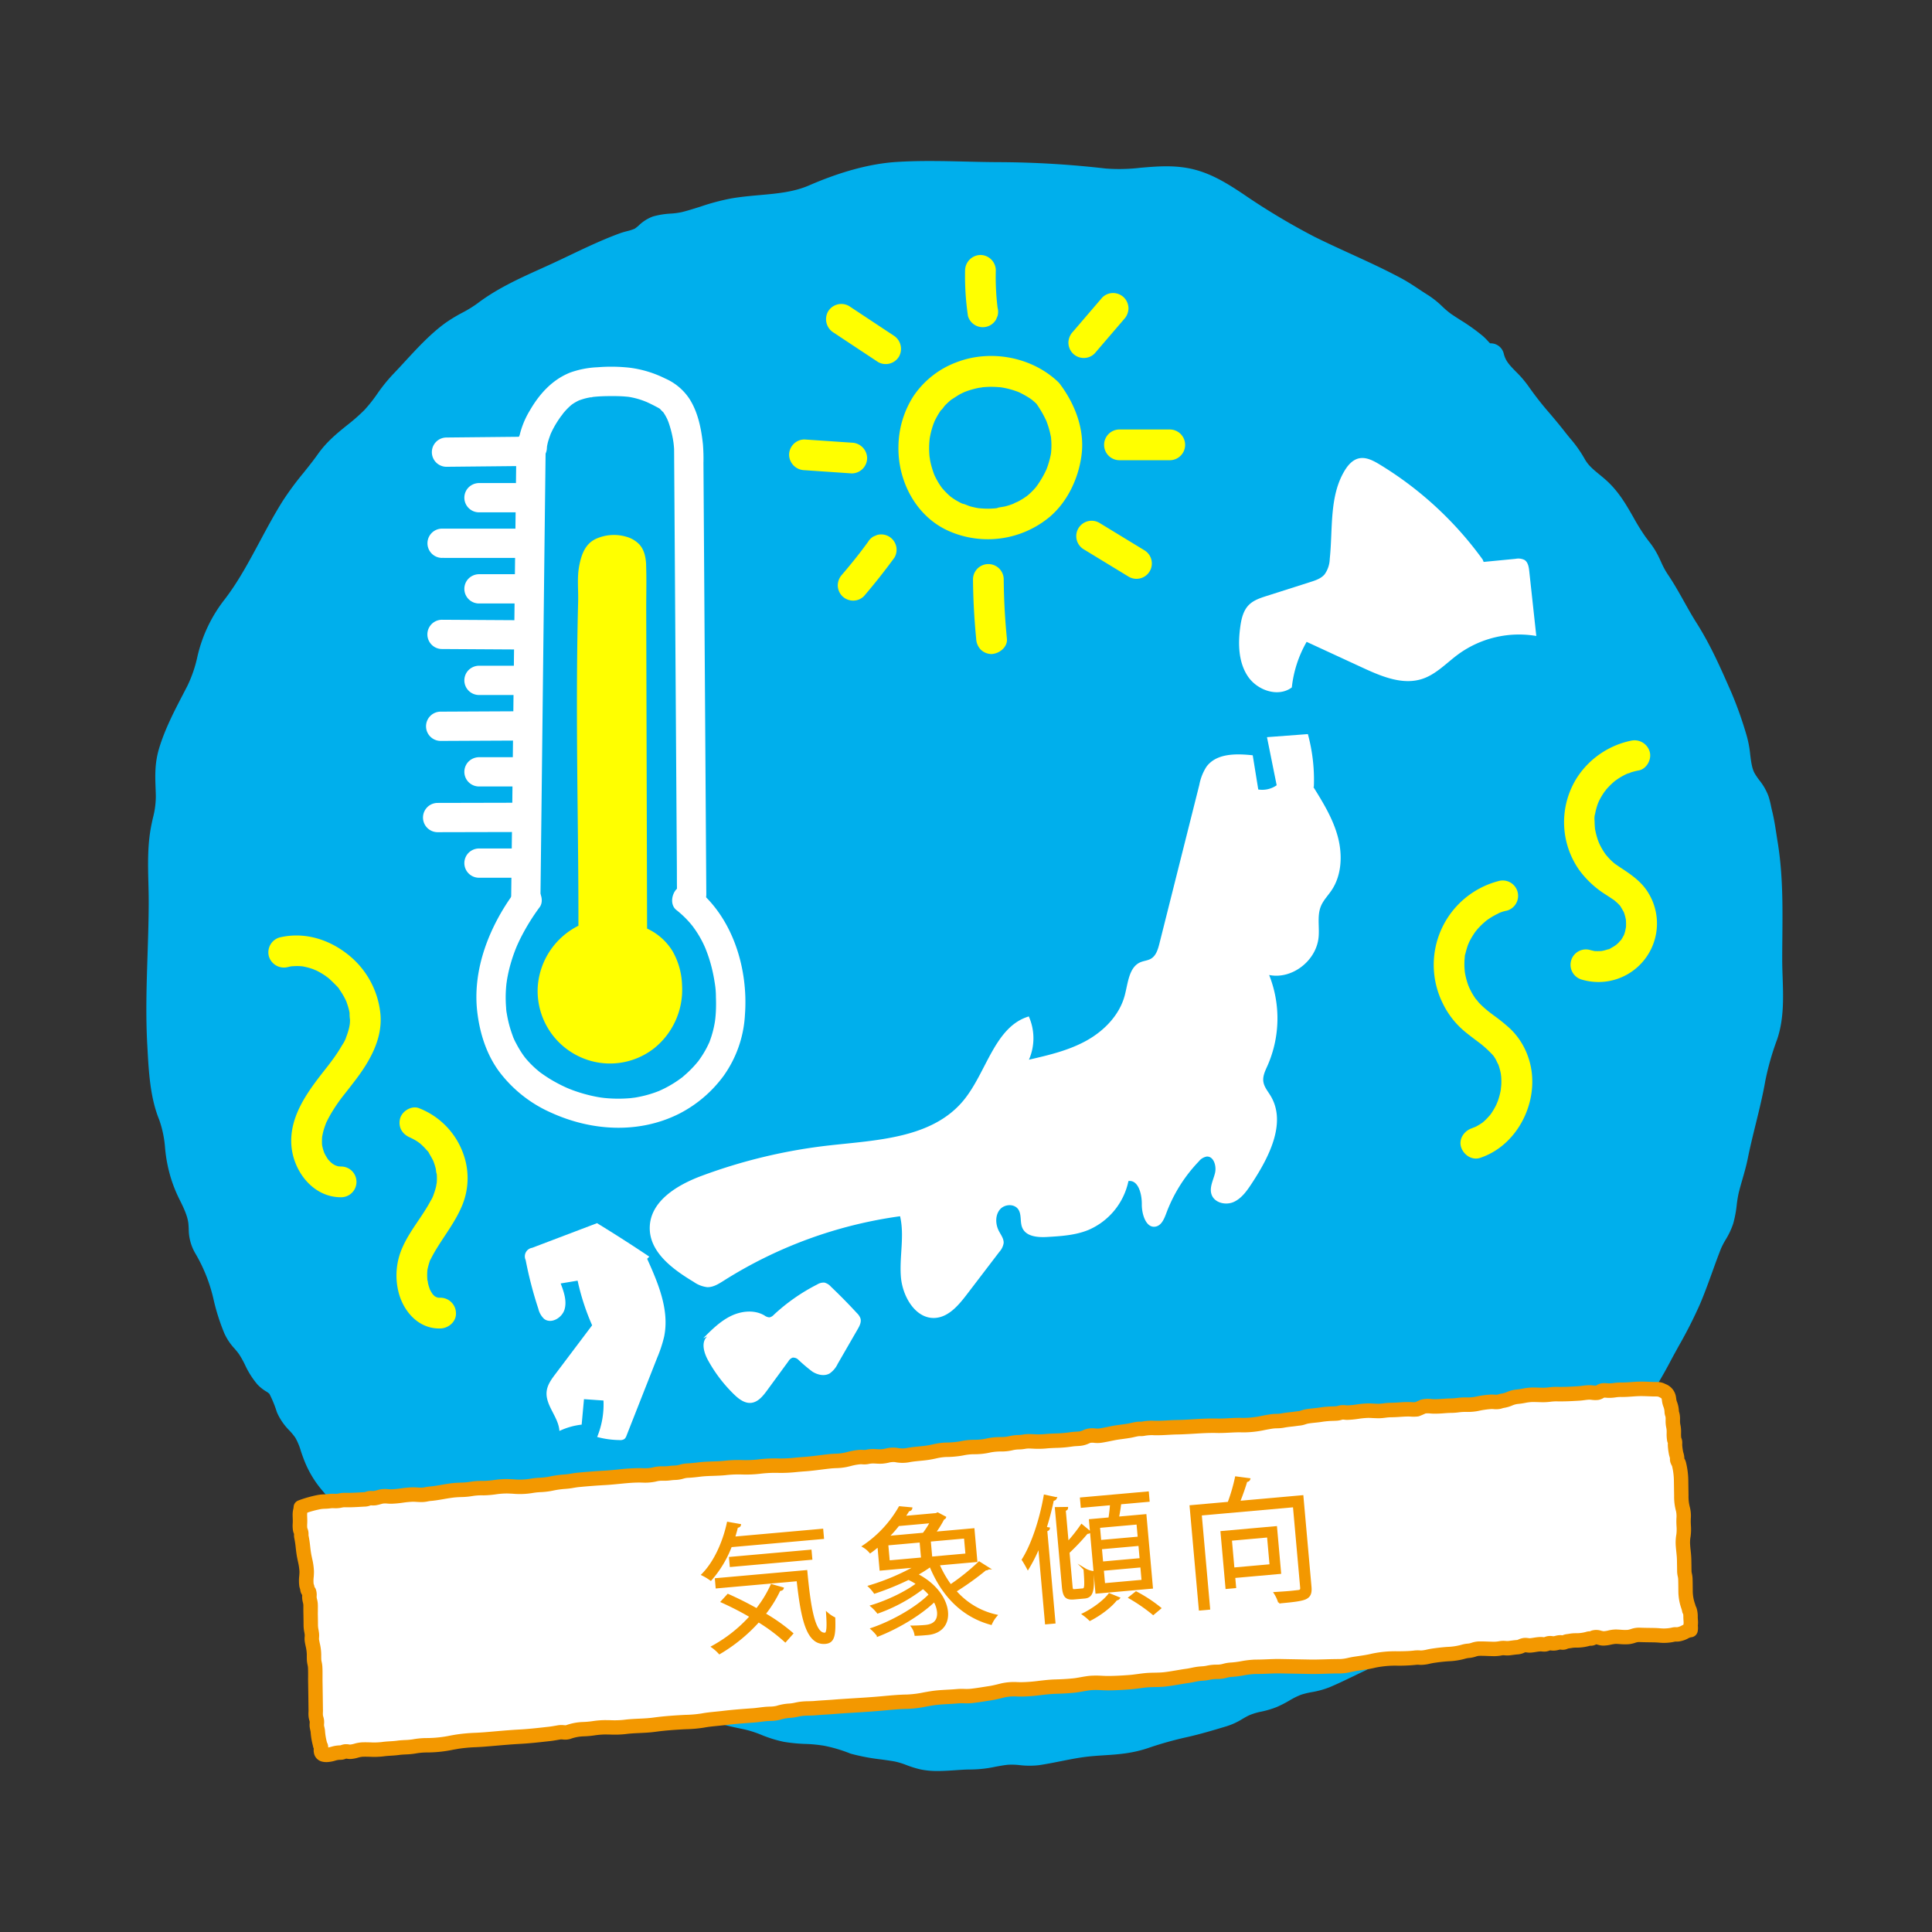 <svg xmlns="http://www.w3.org/2000/svg" width="660" height="660" viewBox="0 0 660 660">
  <rect x="0" y="0" width="660" height="660" fill="#333333" stroke="none"/>
  <g id="pict-contents__weather" transform="translate(-265 -2179)">
    <rect id="長方形_238" data-name="長方形 238" width="660" height="660" transform="translate(265 2179)" fill="none"/>
    <g id="pict-contents__weather-2" data-name="pict-contents__weather" transform="translate(242.573 2091.288)">
      <g id="青枠">
        <g id="グループ_138" data-name="グループ 138">
          <path id="パス_552" data-name="パス 552" d="M576.649,571.66c4.035-6.893,8.465-13.633,12.114-20.557,3.436-6.521,7.211-12.684,10.154-19.565,2.644-6.19,4.674-12.633,7.138-18.866,1.166-2.948,3.191-5.313,4.1-8.324,1-3.308,1-7.024,1.841-10.387.981-3.912,2.251-7.547,3.046-11.513,1.8-8.958,4.425-17.548,5.973-26.445a98.435,98.435,0,0,1,4.173-14.665c2.759-8.056,1.509-17.287,1.509-25.838,0-13.21.649-26.355-1.5-39.4-.558-3.372-1.014-7.085-1.84-10.345-.276-1.083-.727-3.494-1.061-4.45-1.067-3.034-2.687-4.183-4.371-7.092-2.356-4.069-1.783-9.342-3.154-13.788a126.306,126.306,0,0,0-5-14.18c-3.619-8.209-6.876-15.793-11.726-23.445-3.449-5.439-6.147-11.168-9.783-16.506A45.482,45.482,0,0,1,585,280.022c-1.413-2.92-2.311-3.717-4.188-6.318-4.542-6.28-6.985-13.53-13.021-18.8-3.187-2.776-5.951-4.485-8.059-8.3-1.988-3.607-4.008-5.582-6.44-8.724-3.986-5.145-8.678-10.028-12.327-15.425-3.392-5.018-7.856-6.944-9.272-12.9-2.926.14-3.8-1.965-5.654-3.571-3.156-2.732-6.888-4.834-10.349-7.18-2.846-1.933-4.8-4.53-7.743-6.351-3.02-1.869-5.891-4-9.029-5.682-9.609-5.148-19.729-9.24-29.484-14.1a235.822,235.822,0,0,1-25.026-15.007c-5.327-3.535-10.684-6.9-17.082-8.057-9.254-1.668-18.421,1.225-27.687.2a326.246,326.246,0,0,0-35.211-2.145c-11.717-.011-23.8-.826-35.5-.074-9.617.617-19.565,3.837-28.29,7.63-8.884,3.858-18.209,3.148-27.7,4.774-5.621.961-11.069,3.267-16.613,4.623-3.065.747-6.558.474-9.48,1.39-2,.622-3.747,2.978-5.53,3.884-1.7.861-3.886,1.183-5.687,1.844-7.929,2.91-15.5,6.868-23.179,10.389-8.272,3.789-16.886,7.335-24.183,12.869-3.547,2.694-7.244,4.07-10.764,6.561-6.335,4.492-12.257,11.706-17.723,17.369-3.57,3.7-6.052,8.355-9.563,11.992-5.119,5.3-11.121,8.389-15.478,14.562-3.8,5.392-8.374,10.219-11.888,15.816-6.9,11-12.061,23.475-19.956,33.81a44.888,44.888,0,0,0-8.611,17.977,48.224,48.224,0,0,1-3.795,11.014c-3.384,6.622-7.1,13.233-9.293,20.4-1.611,5.239-1.118,9.428-.985,14.887.109,5.078-1.139,8.114-1.907,12.722-1.26,7.608-.522,15.773-.522,23.534,0,16.359-1.413,32.714-.477,49.067.431,7.652.786,16.64,3.726,23.808,2.712,6.621,1.864,13.839,4.234,20.645a44.735,44.735,0,0,0,2.586,6.335c1.5,2.985,3.153,6.434,3.47,9.818.3,3.183-.025,5.3,1.753,8.265a59.688,59.688,0,0,1,6.814,17.31,67.934,67.934,0,0,0,3.384,10.557c1.092,2.558,2.938,3.961,4.553,6.281,2.111,3.03,3.389,7.12,5.9,9.86,1.492,1.63,3.214,1.9,4.591,3.819a43.084,43.084,0,0,1,2.971,7.128c1.488,3.461,3.759,4.753,5.8,7.758,1.537,2.268,2.279,5.437,3.262,7.974a31.657,31.657,0,0,0,6.027,10.116,35.094,35.094,0,0,0,8.945,7.873c4.011,2.477,6.875,6.382,10.749,8.763,3.718,2.29,8.291,2.358,12.043,4.729q2.953,2.293,5.9,4.594c5.34,4.477,11.151,7.646,16.727,11.766,3.386,2.5,6.939,4.819,10.273,7.324,2.289,1.718,2.954,3.263,5.913,4.261a40.507,40.507,0,0,1,6.482,1.76,35.007,35.007,0,0,1,9.473,4.512c2.874,1.973,5.151,4.456,8.284,6.169,3.582,1.952,7.145,3.919,10.865,5.561a66.089,66.089,0,0,0,8.454,3.433c2.417.648,5-.308,7.462.971a8.577,8.577,0,0,1,3.293,2.829c4.815,2.72,11.368,4.084,16.524,5.145,4.529.929,8.7,3.371,13.307,4.214,4.552.832,9.218.46,13.794,1.344a54.349,54.349,0,0,1,9.59,2.833c4.725,1.368,9.639,1.673,14.392,2.51,3.062.536,5.989,2.1,9,2.749,4.92,1.06,11.281-.127,16.316-.081,4.34.038,7.8-1.126,11.987-1.578,3.436-.37,7.1.658,10.509.156,5.084-.749,10.15-2.049,15.306-2.756,7.574-1.038,13.791-.383,21.264-2.931a125.846,125.846,0,0,1,13.6-3.819c4.437-.985,8.978-2.351,13.336-3.663,2.9-.873,4.444-2.27,7.065-3.5,3.113-1.458,6.388-1.565,9.553-2.882,2.957-1.231,5.539-3.232,8.576-4.3,3.109-1.1,6.4-1.176,9.48-2.469,4.023-1.692,8.117-3.8,12.064-5.633,3.037-1.413,4.428-4.066,7.479-5.475a105.7,105.7,0,0,0,11.9-6.123c3.2-2,5.841-4.969,9.1-6.969,3.878-2.381,7.232-3.626,10.629-6.71a93.02,93.02,0,0,1,18.689-13.141c5.983-3.155,10.5-5.517,13.759-11.794,1.322-2.543,1.78-4.09,3.54-6.27,3.051-3.778,5.269-6.635,7.115-11.221A111.465,111.465,0,0,1,576.649,571.66Z" fill="#00afec"/>
          <path id="パス_553" data-name="パス 553" d="M342.746,692.715a27.879,27.879,0,0,1-5.864-.546,36.286,36.286,0,0,1-4.8-1.487,25.613,25.613,0,0,0-4.031-1.23c-1.521-.268-3.056-.478-4.681-.7a70.09,70.09,0,0,1-10.192-1.922c-.141-.041-.28-.088-.417-.143a50.039,50.039,0,0,0-8.79-2.6,47.338,47.338,0,0,0-6.4-.62,56.713,56.713,0,0,1-7.326-.712,43.22,43.22,0,0,1-7.712-2.385,38.088,38.088,0,0,0-5.692-1.849c-5.219-1.073-12.365-2.543-17.849-5.641a4.529,4.529,0,0,1-1.5-1.361,3.989,3.989,0,0,0-1.569-1.347,5.661,5.661,0,0,0-2.316-.251,15.453,15.453,0,0,1-4.311-.406,52.944,52.944,0,0,1-7.547-2.962c-.536-.243-1.062-.48-1.569-.7-3.681-1.625-7.195-3.542-10.594-5.4l-.61-.333a35.948,35.948,0,0,1-5.722-4.1c-1.012-.838-1.969-1.629-2.962-2.31a30.662,30.662,0,0,0-8.329-3.945c-.04-.012-.079-.026-.119-.041a35.983,35.983,0,0,0-5.751-1.561,4.6,4.6,0,0,1-.633-.163,14.193,14.193,0,0,1-5.7-3.626,16.365,16.365,0,0,0-1.493-1.311c-1.717-1.289-3.477-2.515-5.34-3.815-1.61-1.123-3.276-2.284-4.9-3.485-2.167-1.6-4.349-3.038-6.66-4.559a109.086,109.086,0,0,1-10.226-7.328q-2.814-2.2-5.638-4.39a20.729,20.729,0,0,0-4.786-1.792,27.446,27.446,0,0,1-7.046-2.808,38.252,38.252,0,0,1-6.006-4.859,32.127,32.127,0,0,0-4.748-3.906,39.692,39.692,0,0,1-10.01-8.784,36.1,36.1,0,0,1-6.82-11.445c-.308-.794-.6-1.655-.893-2.534a20.434,20.434,0,0,0-1.889-4.52,21.566,21.566,0,0,0-2.048-2.477,20.368,20.368,0,0,1-4.162-6.037q-.09-.21-.159-.429a38.68,38.68,0,0,0-2.476-6.026,5.6,5.6,0,0,0-1.118-.822,14.054,14.054,0,0,1-2.982-2.391,29.244,29.244,0,0,1-4.241-6.7,31.655,31.655,0,0,0-2.034-3.632c-.465-.668-.992-1.282-1.549-1.933a19.25,19.25,0,0,1-3.456-5.165,71.642,71.642,0,0,1-3.623-11.278,54.7,54.7,0,0,0-6.289-16.028,16.478,16.478,0,0,1-2.266-8.444c-.03-.55-.062-1.127-.119-1.748-.254-2.708-1.911-6.011-3.007-8.2a48.955,48.955,0,0,1-2.819-6.892,50.036,50.036,0,0,1-2.139-10.778,37.171,37.171,0,0,0-2.005-9.624c-3.075-7.5-3.562-16.3-3.991-24.058l-.068-1.22c-.6-10.412-.255-20.9.074-31.04.194-6,.4-12.214.4-18.284,0-2.026-.051-4.055-.105-6.2-.15-5.941-.3-12.084.689-18.077.262-1.576.565-2.931.858-4.242a29.07,29.07,0,0,0,.988-7.638c-.02-.837-.05-1.656-.079-2.454-.162-4.489-.316-8.729,1.263-13.868,1.972-6.437,5.035-12.339,8-18.047q.8-1.547,1.6-3.089a44.292,44.292,0,0,0,3.42-9.994,49.617,49.617,0,0,1,9.422-19.688c4.553-5.96,8.129-12.626,11.916-19.685,2.453-4.574,4.99-9.3,7.8-13.783a104.024,104.024,0,0,1,7.111-9.628c1.743-2.177,3.39-4.233,4.913-6.392,2.986-4.231,6.529-7.092,9.955-9.86a63.723,63.723,0,0,0,5.968-5.24,50.214,50.214,0,0,0,4.324-5.45,58.3,58.3,0,0,1,5.239-6.542c1.329-1.376,2.679-2.841,4.109-4.392,4.48-4.858,9.113-9.882,14.255-13.528a53.748,53.748,0,0,1,5.427-3.269,41.07,41.07,0,0,0,5.218-3.2c6.735-5.109,14.362-8.554,21.738-11.885q1.658-.748,3.3-1.5c2.167-.994,4.328-2.025,6.492-3.056,5.481-2.613,11.149-5.315,17.016-7.468.9-.333,1.8-.573,2.66-.8a15.229,15.229,0,0,0,2.538-.827,12.4,12.4,0,0,0,1.387-1.106,13.767,13.767,0,0,1,4.848-3.063,27.836,27.836,0,0,1,6.04-.981,25.9,25.9,0,0,0,3.715-.485c2.128-.521,4.259-1.2,6.516-1.914a77.58,77.58,0,0,1,10.407-2.773c3.359-.576,6.651-.87,9.834-1.155,5.96-.533,11.589-1.036,16.823-3.309,10.9-4.736,20.928-7.427,29.812-8,7.944-.51,16.066-.317,23.922-.129,3.916.093,7.965.19,11.874.193a329.281,329.281,0,0,1,35.709,2.174,61.477,61.477,0,0,0,11.917-.263c5.166-.44,10.507-.9,16.077.109,7.116,1.282,12.949,4.868,18.792,8.745a232.469,232.469,0,0,0,24.537,14.725c4.019,2,8.205,3.916,12.253,5.769,5.724,2.62,11.643,5.329,17.353,8.388,2.179,1.167,4.183,2.495,6.121,3.78,1.045.692,2.09,1.385,3.154,2.044a31.539,31.539,0,0,1,4.827,3.871,27.356,27.356,0,0,0,3.077,2.584c.988.67,2,1.321,3.017,1.973a66.278,66.278,0,0,1,7.755,5.533,20.636,20.636,0,0,1,1.664,1.656c.255.277.592.643.788.808h0a4.579,4.579,0,0,1,4.65,3.5c.6,2.529,2,3.956,4.107,6.117a37.115,37.115,0,0,1,4.506,5.287,110.371,110.371,0,0,0,7.207,9.155c1.648,1.952,3.352,3.97,4.948,6.03.666.861,1.3,1.627,1.906,2.366a42.815,42.815,0,0,1,4.923,6.949c1.234,2.236,2.806,3.529,4.982,5.319.671.552,1.364,1.123,2.078,1.745,4.448,3.886,7.083,8.5,9.632,12.962a72.74,72.74,0,0,0,4.088,6.607c.47.651.874,1.181,1.239,1.66a27.246,27.246,0,0,1,3.359,5.343c.273.563.529,1.112.778,1.648a27.387,27.387,0,0,0,2.155,4.045c2.145,3.148,3.964,6.4,5.724,9.539,1.382,2.468,2.687,4.8,4.14,7.091,4.779,7.537,8.033,14.927,11.478,22.752l.57,1.3a131.288,131.288,0,0,1,5.182,14.677,36.449,36.449,0,0,1,1.188,6.369c.31,2.486.6,4.834,1.554,6.478a23.532,23.532,0,0,0,1.616,2.368,19.257,19.257,0,0,1,3.11,5.494,31.151,31.151,0,0,1,.86,3.425c.119.547.228,1.057.317,1.41.669,2.64,1.1,5.425,1.51,8.118.136.884.27,1.759.41,2.612,1.809,10.973,1.705,22.025,1.607,32.714-.024,2.473-.047,4.949-.047,7.428,0,1.943.067,3.911.138,5.995.24,7.066.487,14.373-1.891,21.319a94.624,94.624,0,0,0-3.995,13.967c-.891,5.118-2.13,10.153-3.328,15.022-.929,3.774-1.89,7.675-2.667,11.542-.52,2.59-1.217,5.013-1.891,7.356-.431,1.5-.837,2.907-1.2,4.367a38.58,38.58,0,0,0-.706,4.249,38.958,38.958,0,0,1-1.192,6.346,26.277,26.277,0,0,1-2.621,5.582,24.741,24.741,0,0,0-1.606,3.1c-1.01,2.554-1.973,5.221-2.9,7.8-1.327,3.672-2.7,7.469-4.283,11.181a155.784,155.784,0,0,1-7.16,14.1c-1.06,1.921-2.122,3.845-3.153,5.8-2.428,4.607-5.2,9.153-7.886,13.548-1.437,2.355-2.923,4.789-4.327,7.187l0,.006a105.387,105.387,0,0,0-7.25,14.282c-2.039,5.067-4.412,8.2-7.8,12.389a15.005,15.005,0,0,0-2.016,3.433c-.3.634-.627,1.313-1.024,2.076-3.906,7.516-9.328,10.375-15.605,13.686a89.018,89.018,0,0,0-17.823,12.521,37.752,37.752,0,0,1-7.942,5.309c-1.1.6-2.23,1.213-3.367,1.911a34.858,34.858,0,0,0-4.079,3.139,43.174,43.174,0,0,1-4.982,3.809,108.231,108.231,0,0,1-12.224,6.313l-.179.083a10.7,10.7,0,0,0-2.589,1.968,18.793,18.793,0,0,1-4.882,3.5c-1.341.624-2.7,1.281-4.068,1.941-2.658,1.282-5.406,2.608-8.15,3.762a30.492,30.492,0,0,1-6.033,1.662,27.313,27.313,0,0,0-3.7.9,26.146,26.146,0,0,0-3.982,1.982,39.62,39.62,0,0,1-4.359,2.229,32.147,32.147,0,0,1-5.234,1.555,20.8,20.8,0,0,0-4.135,1.247c-.805.377-1.521.794-2.279,1.236a23.611,23.611,0,0,1-5.4,2.5c-4.234,1.275-9.032,2.721-13.663,3.748a121.723,121.723,0,0,0-13.114,3.685c-5.5,1.877-10.378,2.194-15.088,2.5-2.269.147-4.615.3-7.027.63-2.562.353-5.093.857-7.771,1.39-2.436.485-4.955.986-7.49,1.36a28.323,28.323,0,0,1-6.529-.015,23.265,23.265,0,0,0-4.154-.118c-1.427.154-2.789.407-4.231.674a41.35,41.35,0,0,1-8.285.929c-1.553-.011-3.353.111-5.245.242C346.846,692.571,344.785,692.715,342.746,692.715Zm-26.833-14.58a63.936,63.936,0,0,0,8.691,1.589c1.639.224,3.334.456,5.023.753a33.032,33.032,0,0,1,5.56,1.639,29.181,29.181,0,0,0,3.608,1.144c2.587.557,6.073.314,9.445.08,1.983-.138,4.032-.288,5.958-.263a34.6,34.6,0,0,0,6.545-.777c1.544-.287,3.142-.582,4.912-.774a30.539,30.539,0,0,1,5.894.1,20.762,20.762,0,0,0,4.44.08c2.307-.34,4.6-.8,7.037-1.281,2.693-.537,5.477-1.091,8.313-1.481,2.734-.375,5.245-.538,7.673-.7,4.495-.293,8.377-.546,12.741-2.033a130.481,130.481,0,0,1,14.075-3.954c4.3-.956,8.732-2.29,13.014-3.579a15.2,15.2,0,0,0,3.443-1.644c.857-.5,1.827-1.066,3-1.616a28.8,28.8,0,0,1,5.937-1.87,24.446,24.446,0,0,0,3.795-1.092,32.065,32.065,0,0,0,3.368-1.745,33.783,33.783,0,0,1,5.445-2.648,34.942,34.942,0,0,1,4.958-1.249,22.536,22.536,0,0,0,4.274-1.124c2.525-1.061,5.166-2.336,7.721-3.568,1.406-.679,2.805-1.354,4.186-1.995a10.8,10.8,0,0,0,2.567-1.958,18.8,18.8,0,0,1,4.922-3.522l.176-.082a99.828,99.828,0,0,0,11.216-5.767,35.633,35.633,0,0,0,3.927-3.039,42.428,42.428,0,0,1,5.2-3.95c1.343-.824,2.583-1.5,3.784-2.151a29.594,29.594,0,0,0,6.17-4.05,96.826,96.826,0,0,1,19.627-13.8c5.794-3.055,9.25-4.878,11.84-9.864.343-.66.623-1.248.885-1.8a23.777,23.777,0,0,1,3.152-5.235c2.948-3.649,4.835-6.086,6.434-10.061a113.834,113.834,0,0,1,7.846-15.5h0c1.446-2.47,2.954-4.941,4.413-7.331,2.729-4.472,5.308-8.7,7.6-13.048,1.058-2.009,2.149-3.983,3.237-5.956a147.151,147.151,0,0,0,6.759-13.276c1.482-3.469,2.807-7.142,4.089-10.693.954-2.643,1.942-5.377,3-8.058A32.367,32.367,0,0,1,604,506.7a18.46,18.46,0,0,0,1.792-3.667,31.7,31.7,0,0,0,.88-4.887,45.921,45.921,0,0,1,.9-5.289c.4-1.614.853-3.169,1.285-4.673.653-2.265,1.268-4.4,1.714-6.629.817-4.062,1.8-8.06,2.752-11.926,1.215-4.937,2.363-9.6,3.2-14.4a102.259,102.259,0,0,1,4.321-15.268c1.867-5.452,1.658-11.62,1.436-18.151-.07-2.068-.142-4.206-.142-6.3,0-2.507.022-5.011.045-7.513.1-10.775.2-20.952-1.484-31.146-.146-.885-.286-1.794-.427-2.712-.381-2.482-.774-5.048-1.334-7.257-.108-.425-.245-1.05-.391-1.723-.15-.689-.428-1.973-.553-2.338a10.776,10.776,0,0,0-1.815-3.063,31.519,31.519,0,0,1-2.2-3.251c-1.88-3.247-2.321-6.792-2.71-9.919a29.192,29.192,0,0,0-.855-4.812,121.814,121.814,0,0,0-4.811-13.683l-.572-1.3c-3.3-7.5-6.423-14.587-10.833-21.545-1.587-2.5-3.015-5.052-4.395-7.517-1.741-3.108-3.384-6.043-5.306-8.862a35.658,35.658,0,0,1-2.886-5.333c-.228-.493-.463-1-.715-1.517a18.528,18.528,0,0,0-2.407-3.794c-.406-.533-.855-1.123-1.376-1.844a80.761,80.761,0,0,1-4.615-7.425c-2.275-3.982-4.423-7.744-7.71-10.616-.641-.557-1.27-1.074-1.877-1.574a26.4,26.4,0,0,1-7.172-7.954,33.9,33.9,0,0,0-3.976-5.557c-.665-.806-1.354-1.644-2.08-2.581-1.476-1.907-3.044-3.764-4.705-5.73a118.924,118.924,0,0,1-7.793-9.93,28.843,28.843,0,0,0-3.473-4.023,24.09,24.09,0,0,1-5.487-7.438,11.208,11.208,0,0,1-4.243-3.175,12.957,12.957,0,0,0-.93-.945,58.629,58.629,0,0,0-6.715-4.755c-1.079-.693-2.156-1.386-3.209-2.1a35.35,35.35,0,0,1-4.144-3.433,23.8,23.8,0,0,0-3.441-2.816c-1.143-.707-2.266-1.451-3.39-2.195-1.846-1.223-3.589-2.378-5.391-3.345-5.458-2.923-11.246-5.572-16.842-8.134-4.114-1.883-8.368-3.83-12.522-5.9a240.015,240.015,0,0,1-25.513-15.289c-5.208-3.455-9.959-6.4-15.371-7.37-4.383-.79-8.9-.4-13.688,0a69.283,69.283,0,0,1-13.694.241,319.841,319.841,0,0,0-34.712-2.118c-4.014,0-8.117-.1-12.085-.2-7.659-.183-15.576-.372-23.119.114-7.831.5-16.836,2.945-26.767,7.261-6.585,2.86-13.222,3.453-19.641,4.027-3,.269-6.11.547-9.109,1.06a69.6,69.6,0,0,0-9.187,2.477c-2.3.73-4.681,1.486-7.112,2.08a32.614,32.614,0,0,1-5.105.713,20.63,20.63,0,0,0-4.094.6,11.4,11.4,0,0,0-1.6,1.253,16.174,16.174,0,0,1-3.231,2.344,21.766,21.766,0,0,1-4.29,1.5c-.7.189-1.364.368-1.89.561-5.468,2.007-10.942,4.616-16.234,7.139-2.2,1.051-4.406,2.1-6.616,3.114q-1.669.765-3.348,1.52c-6.916,3.123-14.066,6.353-19.981,10.838a48.607,48.607,0,0,1-6.348,3.937,46.342,46.342,0,0,0-4.538,2.713c-4.359,3.091-8.662,7.758-12.823,12.27-1.466,1.59-2.851,3.092-4.252,4.544a50.652,50.652,0,0,0-4.412,5.553,57.774,57.774,0,0,1-5.152,6.439,71.607,71.607,0,0,1-6.8,6c-3.076,2.485-5.982,4.832-8.237,8.027-1.682,2.383-3.493,4.645-5.244,6.833a95.582,95.582,0,0,0-6.507,8.777c-2.647,4.217-5.11,8.807-7.491,13.246-3.79,7.064-7.708,14.368-12.7,20.908a40.5,40.5,0,0,0-7.8,16.272,52.665,52.665,0,0,1-4.171,12.029q-.8,1.565-1.619,3.136c-2.775,5.347-5.643,10.875-7.374,16.522-1.129,3.674-1.019,6.69-.868,10.866.03.832.062,1.688.083,2.576a37.8,37.8,0,0,1-1.205,9.831c-.267,1.192-.541,2.424-.763,3.75-.85,5.136-.707,10.84-.568,16.355.053,2.11.108,4.291.108,6.432,0,6.218-.2,12.5-.4,18.58-.323,9.94-.656,20.219-.083,30.227l.068,1.234c.39,7.043.831,15.026,3.324,21.105a44.588,44.588,0,0,1,2.62,11.986,42.537,42.537,0,0,0,1.7,8.889,40.6,40.6,0,0,0,2.354,5.788c1.783,3.555,3.554,7.363,3.935,11.438.069.744.109,1.433.145,2.089.111,1.989.161,2.9.978,4.254a64.287,64.287,0,0,1,7.337,18.589,62.764,62.764,0,0,0,3.144,9.834,11.241,11.241,0,0,0,1.994,2.813,32.8,32.8,0,0,1,2.11,2.657,38.816,38.816,0,0,1,2.681,4.713,21.981,21.981,0,0,0,2.837,4.676,5.949,5.949,0,0,0,1.176.87,12.5,12.5,0,0,1,3.758,3.371,4.59,4.59,0,0,1,.325.526,47.815,47.815,0,0,1,3.207,7.636,12.43,12.43,0,0,0,2.436,3.307,29.521,29.521,0,0,1,2.866,3.512,27.172,27.172,0,0,1,2.984,6.736c.25.742.492,1.469.754,2.148a27.05,27.05,0,0,0,5.237,8.795,30.721,30.721,0,0,0,7.878,6.962,39.545,39.545,0,0,1,6.171,4.989,31.11,31.11,0,0,0,4.572,3.77,19.941,19.941,0,0,0,4.8,1.813,27.208,27.208,0,0,1,7.293,2.946c.125.08.245.164.362.254q2.957,2.3,5.909,4.6c.042.032.084.066.124.1a99.841,99.841,0,0,0,9.445,6.752c2.311,1.521,4.7,3.094,7.062,4.84,1.527,1.126,3.142,2.252,4.7,3.34,1.846,1.288,3.755,2.619,5.6,4.005a24.776,24.776,0,0,1,2.3,1.993,5.728,5.728,0,0,0,2.071,1.5,45.118,45.118,0,0,1,6.783,1.867,39.257,39.257,0,0,1,10.558,5.062c1.328.911,2.489,1.872,3.611,2.8a28.172,28.172,0,0,0,4.277,3.123l.609.332c3.382,1.844,6.577,3.588,9.911,5.059.532.236,1.082.484,1.642.738a46.818,46.818,0,0,0,6.156,2.463,8.414,8.414,0,0,0,1.869.1,13.032,13.032,0,0,1,6.508,1.232,12.9,12.9,0,0,1,4.207,3.318c4.208,2.134,10.076,3.34,14.429,4.235a45.651,45.651,0,0,1,7.1,2.26,35.92,35.92,0,0,0,6.106,1.937,49.081,49.081,0,0,0,6.166.577,54.826,54.826,0,0,1,7.672.774A59.541,59.541,0,0,1,315.913,678.135ZM576.648,571.66h0Z" fill="#00afec"/>
        </g>
      </g>
      <g id="レイヤー_5" data-name="レイヤー 5">
        <g id="グループ_139" data-name="グループ 139">
          <path id="パス_554" data-name="パス 554" d="M528.939,278.873A120.716,120.716,0,0,0,493.594,246.3c-2.144-1.295-4.6-2.566-7.035-1.98-2.106.508-3.659,2.306-4.785,4.171-5.31,8.8-3.993,19.892-5.083,30.127a9.537,9.537,0,0,1-1.774,5.32c-1.215,1.415-3.079,2.04-4.849,2.6l-14.98,4.777c-2.19.7-4.474,1.453-6.085,3.106-1.893,1.942-2.522,4.779-2.889,7.476-.784,5.768-.633,12.041,2.6,16.863s10.385,7.269,15.017,3.79a39.808,39.808,0,0,1,5.061-15.571L488,315.851c6.436,2.971,13.653,6,20.378,3.753,4.687-1.566,8.193-5.423,12.182-8.359a35.282,35.282,0,0,1,26.688-6.274l-2.408-22.17c-.154-1.42-.421-3.033-1.617-3.8a4.776,4.776,0,0,0-3.062-.385l-10.895,1.055" fill="#fff"/>
          <path id="パス_555" data-name="パス 555" d="M471.258,356.582a59.855,59.855,0,0,0-2.041-18.093l-13.97,1.048,3.31,16.433a8.576,8.576,0,0,1-6.291,1.439l-1.887-11.68c-5.669-.6-12.424-.739-15.843,3.96a17.492,17.492,0,0,0-2.408,6.154q-6.807,27.074-13.612,54.146c-.495,1.97-1.127,4.135-2.819,5.181-1.134.7-2.538.749-3.753,1.288-3.861,1.713-4.169,7.058-5.271,11.241-1.8,6.836-7.127,12.218-13.183,15.558s-12.856,4.919-19.56,6.463a18.319,18.319,0,0,0-.051-14.778c-11.658,3.482-14.395,19.024-22.221,28.589-10.638,13-29.371,13.623-45.774,15.453A184.416,184.416,0,0,0,262.113,489.4c-8.212,3.053-17.513,8.544-17.721,17.545-.2,8.505,7.873,14.4,15.007,18.679a10.035,10.035,0,0,0,4.594,1.8c2.054.08,3.926-1.107,5.678-2.215A151.059,151.059,0,0,1,329.907,503.2c1.56,6.7-.252,13.745.272,20.619s5.1,14.595,11.768,14.114c4.59-.331,7.984-4.373,10.83-8.1l11.053-14.478a5.8,5.8,0,0,0,1.452-2.94c.116-1.538-.95-2.861-1.648-4.227-1.156-2.263-1.266-5.261.321-7.224s5.05-2.152,6.4-.005c1.125,1.792.465,4.254,1.313,6.2,1.324,3.037,5.335,3.308,8.558,3.118,4.716-.279,9.524-.577,13.922-2.352a23.37,23.37,0,0,0,13.772-16.75c3.378-.454,4.607,4.421,4.568,7.934s1.519,8.381,4.84,7.6c1.935-.454,2.83-2.692,3.543-4.6a51.462,51.462,0,0,1,11.088-17.643,4.467,4.467,0,0,1,2.69-1.655c2.4-.163,3.427,3.239,2.843,5.641s-1.947,4.834-1.219,7.194c.921,2.984,4.873,3.925,7.648,2.656s4.614-3.993,6.309-6.589c5.808-8.89,11.739-20.5,6.268-29.626-.958-1.6-2.262-3.087-2.5-4.948-.241-1.894.683-3.709,1.457-5.444a40.1,40.1,0,0,0,.527-30.912c7.741,1.6,16.118-4.8,16.895-12.895.34-3.542-.553-7.3.779-10.578.831-2.047,2.431-3.639,3.657-5.463,3.519-5.235,3.773-12.235,2.111-18.373s-5.024-11.617-8.366-16.978" fill="#fff"/>
          <path id="パス_556" data-name="パス 556" d="M244.247,517.006q-8.814-5.908-17.867-11.444l-22.175,8.426a2.953,2.953,0,0,0-2.2,4.19,134.035,134.035,0,0,0,4.327,16.637,6.914,6.914,0,0,0,1.954,3.432c2.381,1.873,6.149-.3,7-3.221s-.243-6.023-1.322-8.868l5.784-.958a79.719,79.719,0,0,0,4.959,15.255L212.18,557.071c-1.326,1.759-2.7,3.626-2.989,5.814-.641,4.806,4.05,8.822,4.339,13.662a24.138,24.138,0,0,1,7.6-2.16l.793-8.7,6.663.463a29.271,29.271,0,0,1-2.161,12.455,30.959,30.959,0,0,0,7.669,1.058,2.555,2.555,0,0,0,1.669-.387,2.693,2.693,0,0,0,.706-1.163L246.945,551.5a44.2,44.2,0,0,0,2.359-7.167c1.873-9.052-2.008-18.19-5.8-26.6" fill="#fff"/>
          <path id="パス_557" data-name="パス 557" d="M262.652,544.88c2.845-2.859,5.759-5.769,9.363-7.553s8.09-2.273,11.557-.237a3.064,3.064,0,0,0,1.726.648,2.7,2.7,0,0,0,1.482-.88,64.68,64.68,0,0,1,14.807-10.348,4.261,4.261,0,0,1,2.425-.652,4.377,4.377,0,0,1,2.268,1.4q4.582,4.366,8.88,9.024a4.841,4.841,0,0,1,1.207,1.793c.384,1.277-.3,2.607-.972,3.762l-6.816,11.815a8.155,8.155,0,0,1-2.756,3.265c-1.814,1.018-4.138.466-5.891-.65a57.027,57.027,0,0,1-4.759-4.027,2.463,2.463,0,0,0-1.99-.734,2.665,2.665,0,0,0-1.38,1.176L284.472,562.7c-1.41,1.927-3.1,4.024-5.465,4.252-2.23.216-4.219-1.331-5.83-2.9a49.455,49.455,0,0,1-8.9-11.7c-1.4-2.557-2.421-6.137-.259-8.086" fill="#fff"/>
        </g>
        <g id="グループ_140" data-name="グループ 140">
          <path id="パス_558" data-name="パス 558" d="M384.084,218.367c-8.9-8.638-22.979-11.363-34.569-7.019a30.635,30.635,0,0,0-15.026,11.674,32.466,32.466,0,0,0-5.139,17.2c-.25,11.955,6.1,24.061,17.32,28.947a33.052,33.052,0,0,0,34.413-4.936c6.231-5.321,10-13.628,10.883-21.662.9-8.255-2.244-16.56-7.061-23.143-1.617-2.209-4.63-3.528-7.182-1.883-2.188,1.411-3.617,4.812-1.883,7.181a40.646,40.646,0,0,1,2.673,4.113q.525.935.991,1.9c.18.376.379.758.525,1.148-.474-1.267.149.444.23.673a27.608,27.608,0,0,1,1.07,3.895,6.969,6.969,0,0,1,.2,1.177c-.011-1.259-.056-.369-.023-.017a24.535,24.535,0,0,1,.1,2.572q-.012.994-.1,1.986l-.04.4q-.108.9.027-.2c.011,0-.121.7-.14.8a29.786,29.786,0,0,1-1.4,4.792c-.5,1.333.5-.942-.156.344-.134.263-.253.535-.385.8-.372.746-.775,1.477-1.2,2.193q-.669,1.121-1.417,2.189c-.062.089-.924,1.021-.256.383.649-.619-.278.331-.4.469a22.758,22.758,0,0,1-2.484,2.474c-.162.137-.328.269-.49.406-.871.737,1-.69.053-.048-.527.358-1.044.724-1.588,1.057s-1.1.644-1.666.935a8.03,8.03,0,0,0-1.441.685l.665-.28q-.3.122-.6.236t-.6.222q-.906.324-1.834.583c-1.1.307-2.4.341-3.456.739,1.193-.452.686-.084.118-.025q-.321.033-.641.06-1.123.092-2.252.1c-1.075,0-2.139-.076-3.209-.171-1.165-.1,1.273.224.123.016-.315-.057-.632-.1-.947-.167q-.942-.183-1.87-.434c-.994-.269-2.023-.856-3.022-1.022,1.193.2.592.253.087.015q-.432-.2-.856-.425-.849-.444-1.66-.954c-.453-.286-.885-.6-1.323-.9-.942-.655.911.79.047.031-.245-.214-.5-.419-.739-.637a26.765,26.765,0,0,1-2.479-2.617c-.75-.887.679.986.029.026-.153-.225-.314-.443-.466-.669q-.5-.742-.945-1.521-.4-.708-.764-1.439c-.143-.294-.276-.591-.414-.887-.49-1.053.418,1.142.028.048a34.961,34.961,0,0,1-1.077-3.436q-.194-.8-.343-1.606a5.04,5.04,0,0,0-.161-.974q.164,1.279.059.417c-.019-.164-.037-.328-.052-.492a29.526,29.526,0,0,1-.131-3.455q.017-.824.08-1.646c.026-.328.064-.655.093-.983q.1-.862-.061.416c.031-.217.066-.434.1-.65a28.058,28.058,0,0,1,.736-3.2q.276-.942.62-1.864a3.14,3.14,0,0,0,.236-.61q-.484,1.124-.147.35c.089-.2.18-.4.274-.593a24.878,24.878,0,0,1,1.682-2.987c.15-.228.3-.453.461-.676l.191-.265q.5-.669-.225.279c.314-.055,1.071-1.257,1.293-1.492q.576-.61,1.2-1.179c.247-.228.5-.449.757-.666.942-.793.038.038-.013-.014-.013-.013,2.745-1.793,3.092-1.981.588-.319,1.192-.6,1.8-.886,1.072-.509-1.138.413-.02.013.42-.15.835-.313,1.259-.454a28.488,28.488,0,0,1,3.9-1,3.767,3.767,0,0,0,1-.165l-.728.1c.223-.027.446-.053.67-.075q1.006-.1,2.019-.137a34.8,34.8,0,0,1,4.379.172c1.157.106-.983-.166-.225-.032.387.068.776.126,1.162.2q.992.192,1.968.453,1.055.282,2.086.645c.264.093.526.189.787.29.209.08.416.163.623.249q-1.107-.471-.332-.127a32.647,32.647,0,0,1,3.511,1.947c.279.185.549.384.827.572.973.659-.9-.762.005-.006.605.507,1.2,1.021,1.761,1.57a5.249,5.249,0,0,0,7.423-7.422Z" fill="#ff0"/>
        </g>
        <path id="パス_559" data-name="パス 559" d="M534.348,388.7a29.572,29.572,0,0,0-19.017,41.84,28.757,28.757,0,0,0,7.885,9.887c1.045.851,2.119,1.667,3.194,2.478.443.335.887.666,1.33,1,.166.125.33.253.5.376.511.377-.687-.556.088.067a37.7,37.7,0,0,1,4.35,4.105c.438.483-.626-.926-.287-.372.074.122.171.235.252.353q.33.473.627.967c.39.646.645,1.408,1.056,2.032-.037-.056-.483-1.254-.2-.462.048.134.1.267.15.4.13.359.249.72.359,1.086a20.5,20.5,0,0,1,.528,2.229c.026.142.047.284.072.425.156.849-.071-.484-.069-.54-.013.37.08.779.1,1.149a22.958,22.958,0,0,1,.032,2.317c-.025.678-.142,1.355-.162,2.031.047-1.627.057-.446-.034.046q-.107.576-.239,1.144a24.542,24.542,0,0,1-.735,2.524c-.126.36-.318.723-.412,1.092.379-1.483.113-.273-.121.21a23.454,23.454,0,0,1-1.191,2.159q-.345.552-.72,1.082c-.111.157-.232.308-.34.466-.339.5.874-1.038.2-.27-.538.612-1.067,1.221-1.657,1.784q-.466.444-.959.857c-.142.12-.313.232-.444.36.121-.118.959-.692.376-.306a23.847,23.847,0,0,1-2.2,1.345c-.339.175-.716.3-1.044.5,1.358-.795.122-.079-.387.088-2.6.857-4.568,3.667-3.666,6.457.841,2.6,3.664,4.585,6.457,3.666,13.645-4.492,21.2-21.1,16.422-34.554a24.248,24.248,0,0,0-6.029-9.5,60.529,60.529,0,0,0-5.709-4.628l-1.329-1c-.08-.06-.635-.489-.129-.1.542.421-.157-.128-.286-.23-.863-.691-1.7-1.41-2.5-2.182q-.48-.468-.932-.963c-.117-.128-.839-1.142-.98-1.147.072,0,.725,1.008.136.162-.108-.155-.218-.307-.325-.463q-.481-.7-.912-1.43c-.481-.816-.885-1.661-1.293-2.515-.254-.534.169.361.162.385a4.012,4.012,0,0,0-.27-.705q-.293-.8-.53-1.615a25.486,25.486,0,0,1-.641-2.758c-.033-.186-.058-.373-.091-.559-.129-.734.091,1.017.043.272-.036-.565-.1-1.126-.122-1.693a24.433,24.433,0,0,1,.044-2.638c.018-.251.046-.5.065-.751.08-1.01-.063.191-.044.274a4.447,4.447,0,0,1,.275-1.484,31.007,31.007,0,0,1,.939-3.162c.109-.329.442-.744-.123.249.117-.206.2-.444.3-.659q.344-.735.738-1.446a28.39,28.39,0,0,1,1.65-2.588c.538-.765-.058.129-.163.2a4.317,4.317,0,0,0,.576-.7q.53-.618,1.1-1.2c.718-.738,1.492-1.4,2.274-2.067.542-.463-.791.561-.2.159.248-.17.488-.353.737-.523.4-.272.8-.532,1.217-.78q.7-.417,1.42-.788.321-.165.648-.32c.334-.16.919-.645-.1.016a11.346,11.346,0,0,1,3.085-1.025,5.25,5.25,0,1,0-2.791-10.122Z" fill="#ff0"/>
        <path id="パス_560" data-name="パス 560" d="M579.514,340.764A29.046,29.046,0,0,0,561.326,353.1a28.4,28.4,0,0,0,.637,31.9,32.781,32.781,0,0,0,8.967,8.3c.817.533,1.641,1.057,2.443,1.614a10.77,10.77,0,0,1,1.013.732c-.042-.038-.671-.581-.248-.174.248.239.528.451.779.688q.411.387.79.8c.119.132.228.273.348.4.477.513-.543-.814-.172-.22.44.7.836,1.417,1.251,2.135.282.487-.164-.414-.17-.444a3.848,3.848,0,0,0,.19.5q.215.584.381,1.183.143.513.25,1.036c-.011-.051.146.691.127.7,0,0-.112-1.222-.056-.337a18.91,18.91,0,0,1,.039,2.308c-.011.177-.027.354-.039.531-.034.516-.293.466.054-.34a8.412,8.412,0,0,0-.252,1.213q-.171.689-.41,1.355c-.4,1.128.323-.557-.093.213-.225.416-.44.833-.7,1.233-.093.147-.191.292-.29.435-.522.754-.25.046.083-.092-.265.109-.608.685-.82.9-.328.33-.685.624-1.026.938-.412.381.358-.276.378-.283a3.158,3.158,0,0,0-.57.4q-.581.387-1.193.722c-.279.152-.961.66-1.255.613-.048-.007,1.029-.371.444-.2-.222.063-.439.157-.66.228q-.665.215-1.346.369c-.171.038-.342.069-.512.107-.963.218.855-.058.189-.007a17.837,17.837,0,0,1-2.605.058c-.173-.012-.346-.036-.52-.047-.691-.041,1.032.219.363.04-.506-.135-1.02-.222-1.524-.37a5.25,5.25,0,1,0-2.791,10.123,19.993,19.993,0,0,0,22.723-29.622c-2.257-3.747-5.709-6.158-9.3-8.5-.76-.5-1.5-1.022-2.245-1.534-.532-.364.286.195.272.214,0,0-.5-.413-.568-.473q-.558-.482-1.084-1c-.57-.564-1.079-1.173-1.609-1.774-.379-.43.246.306.253.337-.028-.127-.25-.339-.326-.447q-.429-.6-.819-1.227-.634-1.019-1.165-2.1c-.113-.23-.6-1.4-.343-.719s.031.067-.013-.059c-.1-.29-.214-.577-.313-.869q-.387-1.137-.66-2.308-.126-.54-.227-1.085a3.117,3.117,0,0,1-.123-.728c-.074.174.111,1.088.045.3-.071-.86-.135-1.713-.13-2.577a7.051,7.051,0,0,1,.162-2.574c.012-.021-.189,1.092-.057.483.039-.18.062-.364.1-.545q.121-.633.281-1.258a21.613,21.613,0,0,1,.762-2.394c.068-.18.343-.927.075-.2s.035-.046.1-.19q.309-.648.66-1.274c.438-.786.934-1.529,1.444-2.27.228-.333.564-.446-.172.2a5.1,5.1,0,0,0,.454-.557q.462-.551.957-1.074a24.487,24.487,0,0,1,1.959-1.852c.137-.116.276-.229.415-.344.915-.76-.642.436-.064.055.4-.263.783-.551,1.187-.809a23.357,23.357,0,0,1,2.346-1.318c.161-.079.324-.155.486-.23.785-.361.336.038-.1.036a5.971,5.971,0,0,0,1.35-.484,23.205,23.205,0,0,1,2.786-.7c2.7-.51,4.489-3.913,3.666-6.456a5.387,5.387,0,0,0-6.457-3.666Z" fill="#ff0"/>
        <path id="パス_561" data-name="パス 561" d="M120.741,418.078c.385-.09.769-.175,1.158-.245,1.31-.234-.849.041.1-.018.829-.052,1.648-.1,2.479-.075.384.013.766.052,1.149.073.919.051-1.138-.218.071.006a24.413,24.413,0,0,1,2.405.552c.422.123.842.259,1.256.407.183.065.753.4.928.354-.361.1-.969-.444-.34-.134.2.1.4.187.6.285q.6.294,1.18.621,1.021.573,1.987,1.24c.271.188.532.426.818.589-.977-.555-.551-.443-.266-.2.213.182.432.357.644.541.3.262,3.556,3.344,3.383,3.516-.012.012-.635-.859-.307-.4.129.182.266.36.4.543.226.32.446.644.657.973a25.012,25.012,0,0,1,1.246,2.174c.176.347.336.7.5,1.051.4.834-.339-.995.037.126.263.785.536,1.559.737,2.363q.141.558.25,1.124c.041.215.064.436.114.648.131.55-.073-.579-.072-.582a13.7,13.7,0,0,0,.138,2.464c0,.386-.016.771-.043,1.156-.012.179-.15,1.541-.047.626s-.091.41-.138.626c-.106.493-.233.982-.375,1.466q-.234.8-.521,1.579c-.072.194-.154.386-.222.581-.2.575.125-.264.131-.3a11.284,11.284,0,0,1-1.494,2.964,52.22,52.22,0,0,1-3.341,5.082q-.437.6-.883,1.186c-.128.169-.257.336-.384.505-.463.617.521-.666.046-.058l-1.95,2.49c-5.4,6.9-11.09,14.8-10.856,24.009.234,9.257,7.155,18.772,17.039,18.725a5.249,5.249,0,0,0,0-10.5c-.278,0-1.465-.13-.607.026.932.169-.35-.084-.56-.139s-1.364-.51-.571-.142c.747.348.083.04-.094-.059-.232-.129-.467-.245-.7-.382-.137-.083-.661-.548-.8-.529.338-.048.823.714.3.223-.157-.148-.324-.285-.481-.434-.277-.264-.53-.547-.792-.825-.811-.864.483.772-.2-.241a16.9,16.9,0,0,1-1.186-2.027c-.521-1.069.215.734-.073-.146-.141-.43-.3-.853-.421-1.289q-.159-.572-.274-1.153c-.261-1.3.034.84-.036-.106a19.753,19.753,0,0,1,.008-2.837c.072-1.04-.169.771.033-.247.108-.541.214-1.078.352-1.612.259-1.006.615-1.967.97-2.941.209-.574-.123.264-.127.3a3.65,3.65,0,0,1,.348-.758c.21-.441.431-.877.659-1.309.495-.932,1.03-1.842,1.594-2.733a55.066,55.066,0,0,1,3.674-5.186c-.574.71-.047.065.21-.263q.519-.663,1.04-1.325,1.262-1.609,2.5-3.232c4.938-6.459,9.407-14.138,8.679-22.582A29.514,29.514,0,0,0,142.2,414.54c-6.733-5.75-15.477-8.658-24.251-6.584a5.3,5.3,0,0,0-3.666,6.457,5.36,5.36,0,0,0,6.456,3.665Z" fill="#ff0"/>
        <path id="パス_562" data-name="パス 562" d="M162.734,476.408c1.131.438-1.062-.547.015.005.306.157.617.3.92.463a18.563,18.563,0,0,1,1.751,1.074,6.775,6.775,0,0,0,.556.4c-1.137-.613-.318-.242.005.036a20.3,20.3,0,0,1,1.722,1.673q.289.316.566.646c.563.67.356-.012-.072-.12.351.089.965,1.4,1.155,1.711q.447.736.834,1.507a5.2,5.2,0,0,1,.442.934q-.452-1.09-.134-.3c.083.214.162.43.238.646q.312.893.542,1.81c.079.312.159,1.681.375,1.849l-.1-.716q.04.339.069.681.043.512.058,1.025a18.523,18.523,0,0,1-.052,2.054l-.031.341q-.1.87.055-.373a5.518,5.518,0,0,0-.192,1.015c-.137.629-.307,1.251-.5,1.864-.115.366-.242.729-.375,1.088-.113.3-.353,1.445-.05.165a9.726,9.726,0,0,1-1.009,2.072c-2.868,5.41-7,10.064-9.512,15.675a23.418,23.418,0,0,0-1.149,16.531c1.981,6.3,7.071,11.622,14.084,11.369,2.74-.1,5.378-2.344,5.248-5.249a5.324,5.324,0,0,0-5.248-5.248c-.28.01-.558.016-.837,0-.68-.031-.784-.379.333.067-.228-.091-.517-.11-.755-.179-.2-.059-.962-.4-.091.009.937.437-.472-.3-.707-.434-.84-.485.974.876.256.215-.219-.2-.442-.4-.65-.611-.151-.155-.289-.32-.435-.478-.676-.734.719,1.079.181.227-.29-.459-.582-.907-.831-1.392-.085-.164-.16-.332-.243-.5-.473-.937.432,1.221.1.217-.2-.593-.4-1.177-.552-1.785-.129-.514-.161-1.082-.32-1.583.427,1.345.09.744.041.216q-.041-.447-.06-.894c-.023-.5-.026-1-.009-1.5.01-.3.028-.6.052-.9.12-1.47-.188.846-.006-.081a23.2,23.2,0,0,1,.826-3.1c.274-.8-.16.335-.16.367a3.785,3.785,0,0,1,.494-1.057c.4-.817.834-1.616,1.29-2.4,3.177-5.474,7.191-10.32,9.566-16.246a24.344,24.344,0,0,0,.063-17.9,26.026,26.026,0,0,0-14.966-15.041c-2.566-.993-5.87,1.092-6.456,3.666-.685,3.006.918,5.394,3.666,6.456Z" fill="#ff0"/>
        <path id="パス_563" data-name="パス 563" d="M354.816,285.658q.09,10.139,1.087,20.237a5.66,5.66,0,0,0,1.537,3.711,5.333,5.333,0,0,0,3.712,1.537c2.612-.117,5.537-2.322,5.248-5.248q-1-10.09-1.086-20.237a5.249,5.249,0,1,0-10.5,0Z" fill="#ff0"/>
        <path id="パス_564" data-name="パス 564" d="M352.114,180.059a93.809,93.809,0,0,0,.978,15.573,5.232,5.232,0,0,0,2.412,3.137,5.248,5.248,0,0,0,7.181-1.883l.529-1.254a5.283,5.283,0,0,0,0-2.79q-.039-.276-.076-.552l.188,1.4a85.74,85.74,0,0,1-.715-13.626,5.3,5.3,0,0,0-5.248-5.249,5.353,5.353,0,0,0-5.249,5.249Z" fill="#ff0"/>
        <path id="パス_565" data-name="パス 565" d="M404.855,244.929h17.179a5.249,5.249,0,0,0,0-10.5H404.855a5.249,5.249,0,1,0,0,10.5Z" fill="#ff0"/>
        <path id="パス_566" data-name="パス 566" d="M297.243,248.336l16.162,1.1a5.277,5.277,0,0,0,5.249-5.249,5.374,5.374,0,0,0-5.249-5.249l-16.162-1.1a5.277,5.277,0,0,0-5.249,5.248,5.374,5.374,0,0,0,5.249,5.249Z" fill="#ff0"/>
        <path id="パス_567" data-name="パス 567" d="M318.933,272.874q-1.568,2.142-3.189,4.244l.82-1.063q-3.106,4.019-6.411,7.877a5.594,5.594,0,0,0-1.537,3.711,5.345,5.345,0,0,0,1.537,3.712,5.283,5.283,0,0,0,3.712,1.537,5.19,5.19,0,0,0,3.711-1.537q5.465-6.384,10.422-13.183a5.287,5.287,0,0,0,.529-4.044,5.353,5.353,0,0,0-2.412-3.137,5.3,5.3,0,0,0-4.045-.529l-1.254.529a5.276,5.276,0,0,0-1.883,1.883Z" fill="#ff0"/>
        <path id="パス_568" data-name="パス 568" d="M392.694,275.394l15.32,9.334a5.249,5.249,0,1,0,5.3-9.064l-15.32-9.335a5.25,5.25,0,0,0-5.3,9.065Z" fill="#ff0"/>
        <path id="パス_569" data-name="パス 569" d="M398.971,189.355l-10.024,11.69a5.589,5.589,0,0,0-1.538,3.711,5.341,5.341,0,0,0,1.538,3.712,5.279,5.279,0,0,0,3.711,1.537,5.192,5.192,0,0,0,3.712-1.537l10.024-11.69a5.591,5.591,0,0,0,1.538-3.712,5.339,5.339,0,0,0-1.538-3.711,5.279,5.279,0,0,0-3.711-1.537,5.188,5.188,0,0,0-3.712,1.537Z" fill="#ff0"/>
        <path id="パス_570" data-name="パス 570" d="M307.178,201.322l15.19,10.058a5.285,5.285,0,0,0,7.181-1.883,5.371,5.371,0,0,0-1.883-7.181l-15.189-10.058a5.288,5.288,0,0,0-7.182,1.883,5.372,5.372,0,0,0,1.883,7.181Z" fill="#ff0"/>
      </g>
      <g id="レイヤー_6" data-name="レイヤー 6">
        <path id="パス_571" data-name="パス 571" d="M186.058,387.562h12.163a5.15,5.15,0,0,0,3.535-1.464,5,5,0,0,0-3.535-8.536H186.058a5.159,5.159,0,0,0-3.536,1.465,5,5,0,0,0,3.536,8.535Z" fill="#fff"/>
        <path id="パス_572" data-name="パス 572" d="M171.929,372l26.273-.06a5,5,0,0,0,0-10l-26.273.06a5,5,0,0,0,0,10Z" fill="#fff"/>
        <path id="パス_573" data-name="パス 573" d="M172.969,340.821l22.937-.11,3.291-.016a5,5,0,0,0,0-10l-22.937.111-3.291.015a5,5,0,0,0,0,10Z" fill="#fff"/>
        <path id="パス_574" data-name="パス 574" d="M173.428,309.43l21.222.126,3.054.018a5,5,0,0,0,0-10l-21.221-.126-3.055-.018a5,5,0,0,0,0,10Z" fill="#fff"/>
        <path id="パス_575" data-name="パス 575" d="M173.456,278.293l21.5.014,3.094,0a5,5,0,0,0,0-10L176.55,268.3l-3.094,0a5,5,0,0,0,0,10Z" fill="#fff"/>
        <path id="パス_576" data-name="パス 576" d="M174.957,247.172l24.764-.25,3.522-.035a5,5,0,0,0,0-10l-24.763.249-3.523.036a5,5,0,1,0,0,10Z" fill="#fff"/>
        <g id="グループ_142" data-name="グループ 142">
          <path id="パス_577" data-name="パス 577" d="M207.042,395.086q.36-30.2.7-60.395.351-30.582.7-61.164.2-16.926.4-33.852a5,5,0,0,0-10,0q-.36,30.2-.7,60.4-.351,30.582-.7,61.164-.2,16.926-.4,33.851a5,5,0,0,0,10,0Z" fill="#fff"/>
          <path id="パス_578" data-name="パス 578" d="M209.258,240.694c.005-.094.057-.743.055-.743.036.014-.181.97-.046.375.1-.454.176-.914.29-1.367.257-1.016.625-1.981.971-2.968.188-.538-.07.155-.1.219.115-.256.228-.512.348-.766.176-.377.361-.75.552-1.119q.678-1.311,1.477-2.554.624-.969,1.3-1.907a4.907,4.907,0,0,0,.638-.869c.009-.024-.666.83-.328.425.155-.186.3-.378.456-.564a22.436,22.436,0,0,1,2.614-2.7c.14-.121,1.008-.819.278-.245s.126-.075.3-.193a16.006,16.006,0,0,1,1.6-.947c.259-.134.524-.255.787-.381.75-.359-1.13.4-.134.069.631-.212,1.254-.428,1.9-.6s1.291-.306,1.944-.421a6.549,6.549,0,0,0,.89-.143c-1.009.336-.831.1-.4.057.213-.022.426-.049.639-.07,1.727-.175,3.464-.24,5.2-.257,1.892-.018,3.79,0,5.676.16.353.03.705.068,1.057.1.919.1-.986-.163.207.039q1.265.213,2.5.548c.8.217,1.6.474,2.375.763.184.068,1.42.562.821.312s.041.02.134.062c.315.145.631.287.944.435.89.421,1.767.868,2.634,1.333.331.177.661.353.976.556.141.091.274.2.417.286.46.278-.771-.716-.416-.31a15.247,15.247,0,0,0,1.256,1.286c.358.318-.384-.514-.376-.5a5.2,5.2,0,0,0,.309.428q.3.439.576.9a18.9,18.9,0,0,1,.885,1.678c.057.123.1.255.17.374.249.461-.248-.611-.235-.566.1.345.271.683.393,1.021a36.661,36.661,0,0,1,1.715,7.019c.037.241.165,1.175.021.117-.14-1.036-.027-.181,0,.046.039.342.075.683.106,1.026s.065.695.077,1.043c.005.133,0,.268,0,.4.013,1.078.015,2.156.022,3.234l.1,14.814.152,22.924L253.164,310l.188,28.347.17,25.558.128,19.408c.021,3.178,0,6.359.063,9.536,0,.14,0,.281,0,.421a5,5,0,0,0,10,0l-.045-6.852-.119-17.9-.167-25.276-.19-28.629-.188-28.4-.16-24.129-.107-16.189a63.582,63.582,0,0,0-.179-6.447c-.58-5.359-1.706-11.045-4.7-15.626A19.058,19.058,0,0,0,249.635,217a37.715,37.715,0,0,0-12.074-3.668,57.281,57.281,0,0,0-10.947-.163,31.7,31.7,0,0,0-9.32,1.784c-6.209,2.432-10.645,7.38-13.922,13.079a29.128,29.128,0,0,0-4.114,12.658,5.03,5.03,0,0,0,5,5,5.115,5.115,0,0,0,5-5Z" fill="#fff"/>
          <path id="パス_579" data-name="パス 579" d="M253.488,398.584a33.6,33.6,0,0,1,3.418,3.08q.661.687,1.284,1.411c.249.289.487.587.731.88q.516.651-.079-.109.229.3.453.615a35.282,35.282,0,0,1,4.31,7.688c-.462-1.191,0,.041.081.239q.211.541.409,1.09.4,1.1.739,2.212.687,2.236,1.169,4.53.2.954.369,1.915.1.576.188,1.155c.039.251.327,1.508.035.213a27.9,27.9,0,0,1,.4,4.861c.069,1.7.067,3.4-.027,5.1-.051.924-.137,1.844-.237,2.765.124-1.138-.058.372-.079.5-.1.607-.213,1.212-.343,1.813a33.719,33.719,0,0,1-1.326,4.6,8.012,8.012,0,0,1-.4,1.022c.561-1.032.127-.31-.005-.022q-.494,1.077-1.064,2.117a33.88,33.88,0,0,1-2.134,3.392c-.211.294-.418.6-.65.88.837-1,.02-.049-.128.13q-.759.915-1.578,1.778a37.366,37.366,0,0,1-3.065,2.89,6.507,6.507,0,0,1-.853.7c.121-.069.872-.646.139-.108-.693.507-1.39,1.005-2.111,1.473a38.928,38.928,0,0,1-3.5,2.026c-.656.335-1.325.641-1.994.948-1.144.527,1.014-.384-.162.065-.344.131-.686.265-1.031.391a38.23,38.23,0,0,1-4.458,1.319q-1.041.242-2.094.428c-.421.075-.843.14-1.265.205,1.257-.193-.563.055-.789.077a47.347,47.347,0,0,1-9.814-.151c1.232.139-.189-.031-.369-.06q-.636-.1-1.269-.218-1.268-.235-2.521-.536a51.017,51.017,0,0,1-4.95-1.455q-1.014-.355-2.015-.752c-.14-.056-1.449-.627-.393-.157-.393-.175-.786-.348-1.175-.53q-2.322-1.08-4.529-2.386c-1.341-.8-2.627-1.664-3.887-2.58-1.131-.822.735.651-.324-.26-.321-.276-.652-.541-.97-.82q-1.116-.975-2.145-2.044-.693-.725-1.342-1.491c-.254-.3-.5-.607-.747-.918.754.964-.047-.094-.159-.252a34.01,34.01,0,0,1-2.448-4.034,15.979,15.979,0,0,1-1.015-2.136c.4,1.195-.284-.761-.373-1.006a39.268,39.268,0,0,1-1.384-4.753q-.283-1.262-.487-2.537c-.04-.248-.353-1.5-.042-.248a10.331,10.331,0,0,1-.16-1.584,42.87,42.87,0,0,1-.111-5.169q.047-1.189.16-2.375c.04-.426.09-.85.139-1.275-.146,1.263.093-.559.131-.783a50.147,50.147,0,0,1,1.229-5.4,55.215,55.215,0,0,1,1.794-5.25c.056-.142.614-1.453.151-.387.227-.523.459-1.045.7-1.563q.543-1.167,1.132-2.31a73.111,73.111,0,0,1,6.134-9.816c1.555-2.115.423-5.67-1.793-6.841-2.607-1.377-5.182-.464-6.841,1.794-8.588,11.683-14.465,26.457-12.64,41.157.887,7.14,3.134,14.19,7.435,20.042a44.8,44.8,0,0,0,17.735,14.04c13.857,6.313,30.019,7.309,43.839.329a43.194,43.194,0,0,0,15.178-13,39.562,39.562,0,0,0,7.215-20.754c1.049-13.949-3-29.362-12.8-39.651a33.61,33.61,0,0,0-3.55-3.218,5.441,5.441,0,0,0-3.535-1.465,5.091,5.091,0,0,0-3.536,1.465c-1.654,1.8-2.193,5.341,0,7.071Z" fill="#fff"/>
          <g id="グループ_141" data-name="グループ 141">
            <path id="パス_580" data-name="パス 580" d="M240.655,280.55a10.209,10.209,0,0,0-.849-3.98c-2.358-5.015-13.868-4.714-15.755.5-2.579,7.118-1.4,8.592-1.618,16.071-1.1,37.467.2,74.927.087,112.41A22.346,22.346,0,0,0,234.7,448.285a22.48,22.48,0,0,0,17.556-16.639c1.922-8.32.354-20.909-11.266-25.038Z" fill="#ff0"/>
            <path id="パス_581" data-name="パス 581" d="M243.155,280.55c-.124-2.441-.617-4.97-2.3-6.836a9.8,9.8,0,0,0-4.4-2.621,14.942,14.942,0,0,0-10.408.678c-3.791,1.736-5.059,5.546-5.779,9.4-.739,3.953-.233,7.972-.337,11.963-.625,23.956-.428,47.907-.165,71.866.148,13.514.29,27.029.252,40.544l1.835-2.411a25.247,25.247,0,0,0-15.733,21.823,24.79,24.79,0,0,0,13.81,23.514,24.459,24.459,0,0,0,25.968-2.658,25.612,25.612,0,0,0,9.532-21.363,24.89,24.89,0,0,0-3.2-11.721,19.935,19.935,0,0,0-10.58-8.533l1.836,2.41-.034-12.571-.08-30.177-.1-36.236-.084-31.548c-.014-5.094.15-10.224-.041-15.316,0-.07,0-.14,0-.21-.008-3.217-5.008-3.223-5,0l.034,12.571.08,30.177.1,36.236.084,31.548c.014,5.091-.173,10.228.041,15.316,0,.07,0,.14,0,.21a2.58,2.58,0,0,0,1.835,2.411,14.588,14.588,0,0,1,7.127,5.491,16.2,16.2,0,0,1,1.838,3.71q.349,1.026.6,2.083.132.561.235,1.128c.064.351.134.813.145.9a26.59,26.59,0,0,1,.149,4.5,18.918,18.918,0,0,1-.462,3.669,19.615,19.615,0,0,1-24.692,14.735,19.84,19.84,0,0,1-14.022-16.416,20.089,20.089,0,0,1,11.944-20.853,2.615,2.615,0,0,0,1.835-2.411c.062-22.468-.375-44.934-.5-67.4-.063-11.19-.047-22.381.148-33.57.092-5.252.4-10.523.259-15.775a46.962,46.962,0,0,1-.014-4.935,23.022,23.022,0,0,1,1.246-5.274c.1-.285.185-.587.3-.862-.14.328-.025.1.07-.09.031-.061.279-.444.1-.2s.18-.205.227-.251a4.146,4.146,0,0,1,1.6-1.051c-.331.149.577-.2.7-.233a11.647,11.647,0,0,1,1.138-.279,9.977,9.977,0,0,1,2.131-.146,8.306,8.306,0,0,1,3.9.956c.134.078.265.163.4.248.23.15-.2-.209.125.094.11.1.213.207.322.308.4.375-.114-.245.158.176a6.594,6.594,0,0,1,.829,3.287C238.318,283.752,243.319,283.771,243.155,280.55Z" fill="#ff0"/>
          </g>
        </g>
        <path id="パス_582" data-name="パス 582" d="M186.058,356.381h12.163a5.155,5.155,0,0,0,3.535-1.465,5,5,0,0,0-3.535-8.535l-10.633,0h-1.53a5.159,5.159,0,0,0-3.536,1.465,5,5,0,0,0,3.536,8.535Z" fill="#fff"/>
        <path id="パス_583" data-name="パス 583" d="M186.058,325.134h12.163a5.15,5.15,0,0,0,3.535-1.464,5,5,0,0,0-3.535-8.536H186.058a5.159,5.159,0,0,0-3.536,1.465,5,5,0,0,0,3.536,8.535Z" fill="#fff"/>
        <path id="パス_584" data-name="パス 584" d="M186.058,293.869h12.163a5.15,5.15,0,0,0,3.535-1.464,5,5,0,0,0-3.535-8.536H186.058a5.159,5.159,0,0,0-3.536,1.465,5,5,0,0,0,3.536,8.535Z" fill="#fff"/>
        <path id="パス_585" data-name="パス 585" d="M186.058,262.731l10.632,0h1.531a5.155,5.155,0,0,0,3.535-1.465,5,5,0,0,0-3.535-8.535H186.058a5.159,5.159,0,0,0-3.536,1.465,5,5,0,0,0,3.536,8.535Z" fill="#fff"/>
      </g>
      <g id="オレンジ枠">
        <g id="グループ_143" data-name="グループ 143">
          <path id="パス_586" data-name="パス 586" d="M599.939,640.242a7.431,7.431,0,0,0-.308-2.475l-.14.029a9.817,9.817,0,0,0-.409-1.512,15.831,15.831,0,0,1-.847-4.757c-.02-1.484-.015-2.976-.068-4.459-.029-.973-.361-1.7-.361-2.668-.01-1.252-.034-2.5-.058-3.746-.029-1.705-.284-3.274-.4-4.96a13.679,13.679,0,0,1,.182-3.477,24.806,24.806,0,0,0,.025-4.487,16.76,16.76,0,0,0-.207-4.421,16.449,16.449,0,0,1-.559-4.641c-.024-1.705-.053-3.41-.077-5.114a24.771,24.771,0,0,0-.713-5.634,5.73,5.73,0,0,0-.515-1.146c-.207-.511-.087-.626-.139-1.147a13.241,13.241,0,0,0-.362-1.511,19.53,19.53,0,0,1-.351-2.7c-.02-.366.043-.77,0-1.127a5.839,5.839,0,0,0-.27-.809,17.034,17.034,0,0,1-.12-2.985c0-1.069-.337-1.917-.356-2.986a11.659,11.659,0,0,0-.1-2.35,5.075,5.075,0,0,1-.269-1.146,7.876,7.876,0,0,0-.583-2.735,8.855,8.855,0,0,1-.38-1.839c-.313-1.83-1.243-2.176-2.533-2.822a4.992,4.992,0,0,0-2.283-.317c-1.839-.03-3.7-.174-5.552-.116-2.041.067-4.03.327-6.086.289-1.469-.029-2.769.356-4.18.3a14.362,14.362,0,0,0-1.82-.067c-.751.067-1.281.684-2.018.8a20.443,20.443,0,0,1-2.759-.115c-1.165.028-2.3.269-3.452.346-2.562.154-5.047.3-7.623.232-1.637-.049-3.2.336-4.839.3-1.18-.029-2.369-.077-3.544-.077-1.768.019-3.472.559-5.225.683-1.7.116-3.115,1.137-4.806,1.358a9.917,9.917,0,0,0-1.353.347,11.5,11.5,0,0,1-2.509.01,35.361,35.361,0,0,0-5.493.79,19.888,19.888,0,0,1-3.776.192c-1.488,0-2.928.328-4.416.337-2.089.01-4.16.328-6.254.26a10.664,10.664,0,0,0-3.458.068c-.693.337-1.4.635-2.109.915a11.164,11.164,0,0,1-2.2.009c-2.239-.086-4.415.241-6.664.241-1.362,0-2.692.308-4.054.337-1.31.02-2.625-.135-3.939-.116-2.326.049-4.623.636-6.948.675a11.752,11.752,0,0,0-1.946-.068,11.863,11.863,0,0,1-1.753.356,44.947,44.947,0,0,0-5.094.376c-1.69.289-3.434.347-5.11.655a21.664,21.664,0,0,1-2.561.645c-.9.087-1.787.251-2.678.328-1.015.106-2.027.24-3.024.433-1.242.231-2.465.1-3.707.289-3.207.5-6.559,1.387-9.833,1.261-2.947-.124-5.865.28-8.821.2-4.59-.116-9.155.443-13.734.51-2.431.039-4.83.309-7.28.26a17.243,17.243,0,0,0-4.055.222c-.674.154-1.339.029-2.023.125-.895.125-1.8.376-2.691.549-1.82.328-3.664.482-5.489.828-1.58.308-3.125.665-4.724.9-1.324.183-2.894-.347-4.161.164a8.481,8.481,0,0,1-2.749.857c-1.079.1-2.133.106-3.212.289-2.87.472-5.735.317-8.624.625a42.147,42.147,0,0,1-5.413-.019c-1.232-.028-2.311.328-3.5.318-1.8-.019-3.477.655-5.258.684a25.317,25.317,0,0,0-4.825.366,21.592,21.592,0,0,1-4.965.587,24.815,24.815,0,0,0-5.2.588,30.716,30.716,0,0,1-4.622.356,38.117,38.117,0,0,0-5.856.934c-2.282.386-4.579.434-6.852.838a10.357,10.357,0,0,1-4.251.029c-1.7-.347-3.39.395-5.057.491-.924.048-1.878-.058-2.8-.077a10.582,10.582,0,0,0-2.336.26,20.709,20.709,0,0,1-2.311.02,33.1,33.1,0,0,0-5.017.982,41.008,41.008,0,0,1-4.97.443c-3.038.308-6.019.8-9.072,1-2.768.182-5.581.6-8.368.519a45.941,45.941,0,0,0-7.2.338c-3.641.471-7.306-.049-10.941.385-3.043.365-6.149.2-9.216.577-1.4.174-2.755.338-4.17.386s-2.673.713-4.064.722c-1.407.01-2.7.337-4.113.27a10.587,10.587,0,0,0-3.115.337,19.426,19.426,0,0,1-5.018.279c-3.929-.009-7.853.636-11.778.857-3.024.164-6.019.4-9.033.684-1.666.154-3.251.578-4.946.645a40.169,40.169,0,0,0-5.215.79c-2.022.366-4.049.24-6.076.645-2.63.54-5.427.183-8.1.116-2.769-.068-5.442.635-8.2.635a21.557,21.557,0,0,0-4.31.3,46.251,46.251,0,0,1-5.032.366c-3.014.221-5.99,1.03-8.937,1.261-.862.078-1.666.337-2.533.367-1.132.038-2.278-.126-3.414-.106-2.364.057-4.709.616-7.073.674a21.573,21.573,0,0,0-3.448-.01c-.78.164-1.536.452-2.326.568-.578.087-1.156-.038-1.714.02-.549.076-1,.365-1.56.394-2.316.106-4.58.309-6.915.231a9.177,9.177,0,0,0-2.109.27c-1.026.174-2.042-.048-3.067.106-1.205.193-2.461.087-3.646.318a39,39,0,0,0-6.245,1.772c-.039.78-.294,1.425-.333,2.2-.023.771.039,1.58.049,2.369a18.575,18.575,0,0,0,.033,2.976c.073.414.289.7.357,1.127.082.482-.029.934.082,1.416.443,2,.52,4.1.886,6.2a37.936,37.936,0,0,1,.919,5.576c.034,1.579-.341,3.12-.072,4.729a5.83,5.83,0,0,0,.25.818c.039.2.063.4.082.6a1.247,1.247,0,0,0,.52.848,9.193,9.193,0,0,1,.164,2.272c.082.665.318,1.243.366,1.917.048.761.015,1.522.019,2.283.029,1.665.068,3.341.073,5.007a26.949,26.949,0,0,0,.385,3.024c.067.7-.12,1.464,0,2.167a28.6,28.6,0,0,1,.717,4.661c0,.626,0,1.262.019,1.878.044.848.309,1.56.367,2.389.11,1.637.043,3.322.067,4.969.053,3.246.1,6.51.139,9.765a16.821,16.821,0,0,0,.039,2.3c.106.588.275.924.356,1.512.068.626-.1,1.291.005,1.907a14.487,14.487,0,0,1,.338,1.955,27.92,27.92,0,0,0,.78,4.43.991.991,0,0,1,.279.761c.067.405-.1.847-.015,1.252.149.732.438,1.04.959,1.175,1.9.472,3.775-.77,5.682-.684.611.029,1.127-.337,1.714-.4.549-.058,1.112.145,1.666.125,1.391-.067,2.7-.722,4.093-.77,2.364-.1,4.661.212,7.006-.125,1.71-.241,3.443-.222,5.138-.453,1.864-.27,3.718-.164,5.572-.491a23.081,23.081,0,0,1,4.314-.4c3.534.106,6.948-.645,10.43-1.233,3.163-.529,6.409-.51,9.606-.78,3.891-.317,7.758-.7,11.663-.915,3.423-.182,6.852-.577,10.247-.963,1.146-.125,2.258-.347,3.37-.53.973-.163,2.042.222,2.986-.086a16.655,16.655,0,0,1,5.1-.992c2.422-.019,4.776-.616,7.184-.636a57.656,57.656,0,0,0,7.069-.125c3.37-.443,6.756-.308,10.126-.77,3.347-.463,6.679-.694,10.055-.877a49.14,49.14,0,0,0,6.413-.529c2.273-.434,4.584-.568,6.886-.838,3.491-.424,6.973-.684,10.473-.934,1.594-.116,3.179-.415,4.787-.511a17.3,17.3,0,0,0,3.717-.375,15.971,15.971,0,0,1,3.857-.713,35.9,35.9,0,0,0,3.814-.616c1.594-.222,3.27-.116,4.878-.26,2.147-.193,4.3-.28,6.457-.453,5.1-.405,10.232-.616,15.337-1.059,3.212-.27,6.376-.636,9.6-.675a65.039,65.039,0,0,0,8.715-1.2c2.846-.434,5.769-.414,8.634-.684,1.464-.135,2.932.077,4.4-.068,2.211-.221,4.454-.625,6.641-.953,1.521-.231,2.961-.616,4.449-.982a24.034,24.034,0,0,1,6.159-.328c3.958.019,7.892-.847,11.855-.944,2-.057,3.992-.153,5.976-.356,2.013-.192,3.972-.722,5.99-.9,1.945-.163,3.9.077,5.85.077,2.485-.009,5.037-.154,7.517-.346,2-.154,3.982-.539,5.99-.694,1.864-.125,3.766-.048,5.624-.231,2.634-.27,5.264-.847,7.878-1.2,1.344-.174,2.654-.549,3.987-.713a27.951,27.951,0,0,0,3.337-.4,15.8,15.8,0,0,1,3.5-.3c1.421-.028,2.745-.655,4.2-.712,2.841-.116,5.624-1.012,8.466-1,2.869.02,5.715-.26,8.609-.192,3.328.067,6.655.115,9.982.182,3.414.049,6.79-.192,10.189-.173a32.623,32.623,0,0,0,5.013-.8c2.172-.337,4.324-.588,6.462-1.117,4.531-1.118,9.274-.472,13.883-.983a8.554,8.554,0,0,1,2.157-.029,23.487,23.487,0,0,0,4-.625c1.778-.28,3.559-.482,5.355-.607a22.172,22.172,0,0,0,5.273-.809,11.056,11.056,0,0,1,2.181-.366,29.894,29.894,0,0,1,3.029-.684c1.695-.038,3.414.077,5.119.106a12.144,12.144,0,0,0,2.513-.25c.915-.174,1.839.1,2.75-.019.987-.116,1.95-.28,2.942-.338.867-.057,1.565-.635,2.417-.712.636-.049,1.286.173,1.936.115,1.156-.1,2.268-.385,3.428-.423.5-.02,1.05.125,1.556.067s.91-.328,1.406-.395c.534-.077,1.107.1,1.647.067.712-.028,1.353-.336,2.041-.366a8.294,8.294,0,0,0,1.291.049,10.756,10.756,0,0,1,1.223-.4,20.622,20.622,0,0,1,2.783-.318,14.416,14.416,0,0,0,4.469-.588,5.206,5.206,0,0,1,.953-.057c.457-.058.544-.279.978-.4,1.131-.318,2.128.385,3.211.366,1.469-.02,2.86-.617,4.334-.6a35.9,35.9,0,0,0,4.059.125c1.344-.116,2.4-.809,3.785-.751,1.656.077,3.3.077,4.96.106,2.172.038,4.627.443,6.683-.174.6-.183,1.2,0,1.811-.134a7.583,7.583,0,0,0,1.912-.636,5.464,5.464,0,0,1,2.2-.78,4.624,4.624,0,0,0-.014-1.589A12.017,12.017,0,0,0,599.939,640.242Z" fill="#fff"/>
          <path id="パス_587" data-name="パス 587" d="M133.936,689.677a6.2,6.2,0,0,1-1.506-.18,3.675,3.675,0,0,1-2.779-3.076,4.362,4.362,0,0,1-.035-1.365,2.472,2.472,0,0,1-.222-.617l-.16-.716a24.2,24.2,0,0,1-.674-4.116,4.121,4.121,0,0,0-.131-.8c-.061-.269-.124-.55-.177-.881a6.505,6.505,0,0,1-.039-1.576,4.088,4.088,0,0,0,.016-.462,3.645,3.645,0,0,0-.105-.4,9.286,9.286,0,0,1-.226-.938,9.557,9.557,0,0,1-.086-2.025c.006-.225.015-.444.009-.647q-.059-4.934-.14-9.793c-.009-.58-.006-1.162,0-1.745,0-1.084.009-2.108-.058-3.1a6.791,6.791,0,0,0-.135-.815,10.287,10.287,0,0,1-.234-1.614c-.022-.6-.023-1.176-.022-1.75v-.254a14,14,0,0,0-.39-2.734c-.106-.506-.21-1.013-.295-1.526a7.286,7.286,0,0,1-.04-1.751,5.093,5.093,0,0,0,.019-.581c-.033-.307-.091-.628-.147-.949a12.971,12.971,0,0,1-.25-2.31c0-1.292-.028-2.6-.052-3.9l-.02-1.068c0-.283,0-.537,0-.792,0-.459.012-.919-.017-1.378a4.825,4.825,0,0,0-.127-.623,9.637,9.637,0,0,1-.225-1.149,7.632,7.632,0,0,1-.037-1.284c0-.05,0-.1.006-.16a3.822,3.822,0,0,1-.634-1.541c-.011-.063-.02-.129-.026-.194s-.014-.138-.023-.208a8.254,8.254,0,0,1-.261-.907c-.01-.044-.019-.089-.026-.135a13.876,13.876,0,0,1-.038-3.5c.045-.561.087-1.091.077-1.578a19.609,19.609,0,0,0-.534-3.458c-.127-.6-.251-1.186-.35-1.747-.171-.984-.281-1.944-.387-2.87a32.151,32.151,0,0,0-.477-3.225,5.264,5.264,0,0,1-.109-1.329c0-.076.006-.153,0-.232l-.033-.041a5,5,0,0,1-.318-1.046,11.016,11.016,0,0,1-.092-2.534c.012-.292.026-.575.021-.829,0-.29-.014-.572-.024-.854-.021-.55-.039-1.1-.023-1.63a9.463,9.463,0,0,1,.216-1.527,5.076,5.076,0,0,0,.118-.725,2.467,2.467,0,0,1,1.611-2.192,40.959,40.959,0,0,1,6.642-1.88,14.93,14.93,0,0,1,2.28-.219,13.426,13.426,0,0,0,1.432-.111,10.764,10.764,0,0,1,1.953-.078,6.028,6.028,0,0,0,1.091-.025l.336-.065a9.581,9.581,0,0,1,2.277-.238c1.606.051,3.2-.037,4.883-.133.607-.034,1.216-.068,1.827-.1a.558.558,0,0,1,.169-.074,6,6,0,0,1,1.161-.3,7.284,7.284,0,0,1,1.246-.023,4.478,4.478,0,0,0,.448.007,8.913,8.913,0,0,0,1.051-.254c.375-.1.751-.209,1.13-.288a10.181,10.181,0,0,1,2.8-.085c.391.028.761.049,1.075.043a31.385,31.385,0,0,0,3.3-.318,35.949,35.949,0,0,1,3.8-.358c.651-.006,1.251.026,1.828.06.558.032,1.084.065,1.563.048a7.176,7.176,0,0,0,1.033-.151c.4-.076.86-.162,1.363-.208,1.358-.106,2.719-.342,4.16-.592,1.553-.271,3.16-.55,4.816-.672.608-.044,1.206-.067,1.8-.088a20.894,20.894,0,0,0,2.973-.244,23.966,23.966,0,0,1,4.75-.339,29.67,29.67,0,0,0,3.6-.3,30.8,30.8,0,0,1,4.655-.334c.67.017,1.345.051,2.024.086a22.648,22.648,0,0,0,5.525-.151,25.661,25.661,0,0,1,3.5-.391,23.392,23.392,0,0,0,2.637-.266l.813-.154a34.191,34.191,0,0,1,4.717-.672,20.844,20.844,0,0,0,2.545-.316c.733-.122,1.491-.247,2.3-.322,3.152-.3,6.141-.529,9.126-.691,1.485-.084,3.025-.236,4.516-.383a69.13,69.13,0,0,1,7.4-.478c.34,0,.664.009.985.014a12.969,12.969,0,0,0,3.432-.219,12.953,12.953,0,0,1,3.794-.409,12.057,12.057,0,0,0,1.916-.117,20,20,0,0,1,2.1-.155,6.72,6.72,0,0,0,1.5-.282,11.523,11.523,0,0,1,2.478-.438c1.29-.044,2.507-.186,3.968-.368,1.659-.2,3.3-.259,4.878-.311,1.514-.051,2.945-.1,4.348-.268a43.427,43.427,0,0,1,5.679-.2,37.776,37.776,0,0,0,5.24-.186,48.6,48.6,0,0,1,7.574-.356,45.911,45.911,0,0,0,5.444-.29c.9-.083,1.806-.166,2.7-.226,1.793-.119,3.544-.339,5.4-.573,1.192-.149,2.385-.3,3.587-.422.651-.062,1.281-.092,1.907-.12a16.637,16.637,0,0,0,2.784-.277c.411-.09.827-.192,1.248-.294a23.087,23.087,0,0,1,4.154-.742,11.061,11.061,0,0,1,1.236.012,4.318,4.318,0,0,0,.8,0l.23-.042a11.452,11.452,0,0,1,2.605-.253c.326.007.687.026,1.049.045.555.029,1.079.057,1.543.034a11.921,11.921,0,0,0,1.5-.24,10.149,10.149,0,0,1,4.175-.2,7.872,7.872,0,0,0,3.329-.042c1.263-.225,2.509-.346,3.714-.462,1.1-.105,2.134-.206,3.156-.378.583-.1,1.166-.221,1.751-.345a22.312,22.312,0,0,1,4.5-.625,28.012,28.012,0,0,0,4.238-.324l.817-.141a22.352,22.352,0,0,1,4.872-.477,18.849,18.849,0,0,0,4.373-.537,23.962,23.962,0,0,1,4.627-.4l.641-.013a12.422,12.422,0,0,0,2.112-.3,15.131,15.131,0,0,1,3.23-.388,9.19,9.19,0,0,0,1.293-.132,12.34,12.34,0,0,1,2.238-.186c.439.012.869.029,1.3.047a27.114,27.114,0,0,0,3.8-.015c1.3-.138,2.579-.188,3.818-.236a37.917,37.917,0,0,0,4.657-.37,22.236,22.236,0,0,1,2.387-.24c.334-.021.668-.042,1.006-.073a4.438,4.438,0,0,0,1.509-.461l.53-.222a7.649,7.649,0,0,1,3.577-.352,6.706,6.706,0,0,0,1.175.028c1.049-.151,2.092-.365,3.2-.591.463-.1.927-.191,1.394-.282,1.037-.2,2.051-.333,3.031-.463.833-.112,1.666-.222,2.493-.372.28-.054.6-.126.909-.2.6-.136,1.219-.275,1.878-.367a8.355,8.355,0,0,1,1.245-.065,3.534,3.534,0,0,0,.57-.023,17.529,17.529,0,0,1,4.224-.289l.413.007c1.338.021,2.654-.047,4.046-.126,1.053-.06,2.105-.117,3.162-.134,1.874-.028,3.8-.144,5.666-.256,2.657-.159,5.406-.319,8.169-.255,1.313.037,2.631-.033,4.022-.106,1.566-.08,3.184-.166,4.841-.1a31.31,31.31,0,0,0,6.7-.768c.889-.166,1.772-.33,2.645-.465a16.563,16.563,0,0,1,2.057-.157,10.5,10.5,0,0,0,1.579-.121c.944-.182,2-.334,3.219-.462.469-.041.89-.1,1.314-.158.458-.063.918-.126,1.384-.171a4.55,4.55,0,0,0,.982-.244,11.653,11.653,0,0,1,1.343-.367c.995-.184,1.951-.282,2.876-.379.8-.083,1.562-.162,2.29-.286a33.4,33.4,0,0,1,4.248-.357c.381-.016.76-.031,1.134-.05a2.865,2.865,0,0,0,.585-.121c.271-.072.548-.143.853-.2a6.393,6.393,0,0,1,1.952-.007c.147.014.287.033.4.035a27.617,27.617,0,0,0,3.2-.316,32.111,32.111,0,0,1,3.729-.358c.75-.017,1.463.024,2.149.061.6.03,1.2.061,1.8.054.511-.012,1.074-.079,1.671-.15a19.782,19.782,0,0,1,2.42-.188c.916,0,1.83-.059,2.8-.123a38.222,38.222,0,0,1,3.961-.116l.133.009a8.866,8.866,0,0,0,1.4.021c.588-.237,1.116-.469,1.606-.708a2.424,2.424,0,0,1,.38-.146,9.638,9.638,0,0,1,3.55-.212c.239.017.476.035.71.046,1.016.03,2.073-.043,3.2-.122.949-.068,1.931-.137,2.941-.142a18.626,18.626,0,0,0,1.909-.152,21.747,21.747,0,0,1,2.518-.185l.574,0a14.334,14.334,0,0,0,2.749-.153l.68-.129a32.136,32.136,0,0,1,5.2-.7c.4,0,.753.018,1.111.044a4.019,4.019,0,0,0,.9.01c.066-.017.177-.052.284-.085a7.326,7.326,0,0,1,1.318-.306,7.986,7.986,0,0,0,1.7-.525,10.925,10.925,0,0,1,3.254-.847,20.126,20.126,0,0,0,2.048-.3,19.664,19.664,0,0,1,3.316-.393h.01c.9,0,1.771.025,2.646.05l.978.027a14.737,14.737,0,0,0,2.068-.136,20.718,20.718,0,0,1,2.781-.162c2.518.067,5-.084,7.4-.228.44-.029.89-.089,1.34-.147a20.663,20.663,0,0,1,2.2-.2,12.262,12.262,0,0,1,1.434.089,8.568,8.568,0,0,0,.932.063c.074-.036.145-.08.217-.12a4.926,4.926,0,0,1,2.034-.706,8.768,8.768,0,0,1,1.622.025c.17.014.337.027.5.033a10.724,10.724,0,0,0,1.736-.127,17.008,17.008,0,0,1,2.414-.173c1.138.016,2.278-.059,3.484-.144.821-.059,1.643-.116,2.473-.144,1.268-.04,2.517.009,3.724.055.652.024,1.3.05,1.948.061l.387,0a6.244,6.244,0,0,1,2.949.568l.239.118a5.624,5.624,0,0,1,3.632,4.5l.065.438a4.812,4.812,0,0,0,.192.95,10.292,10.292,0,0,1,.737,3.455l.028.1c.062.189.125.39.184.646a8.944,8.944,0,0,1,.166,2.25c0,.2-.008.4,0,.587a6.762,6.762,0,0,0,.139,1.081,10.488,10.488,0,0,1,.217,1.967c0,.229,0,.487,0,.747a11.551,11.551,0,0,0,.052,1.608,4.118,4.118,0,0,1,.319,1.113,6.094,6.094,0,0,1,.026,1.064c0,.087-.011.174-.007.257a17.011,17.011,0,0,0,.308,2.35c.028.136.068.262.1.384a6.853,6.853,0,0,1,.292,1.366,5.309,5.309,0,0,1,.026.568c.012.02.024.04.034.059a4.753,4.753,0,0,1,.53,1.3,27.127,27.127,0,0,1,.788,6.2l.077,5.117a14.256,14.256,0,0,0,.462,3.989,12.211,12.211,0,0,1,.323,3.925c-.012.382-.025.764-.019,1.142.007.35.025.719.043,1.094a17.946,17.946,0,0,1-.1,3.846,11.144,11.144,0,0,0-.153,2.9c.043.606.1,1.2.168,1.795.109,1.045.221,2.126.241,3.292.024,1.244.048,2.506.058,3.768a4.646,4.646,0,0,0,.129.907,9.427,9.427,0,0,1,.231,1.709c.038,1.044.047,2.111.056,3.177l.012,1.321a13.454,13.454,0,0,0,.727,4.023c.094.287.194.595.286.926a2.566,2.566,0,0,1,.258.544,9.577,9.577,0,0,1,.434,3.185v.046c0,.249.023.506.041.762a9.723,9.723,0,0,1-.011,2.093,6.459,6.459,0,0,1-.063,1.993,2.466,2.466,0,0,1-2.2,1.975,3.248,3.248,0,0,0-1.2.474,9.765,9.765,0,0,1-2.587.893,5.828,5.828,0,0,1-1.431.108c-.085,0-.169-.009-.257,0a16.819,16.819,0,0,1-5.747.337c-.554-.032-1.1-.065-1.632-.075l-1.352-.019c-1.228-.016-2.451-.033-3.68-.089a4.3,4.3,0,0,0-1.3.274,10.231,10.231,0,0,1-2.159.47,20.653,20.653,0,0,1-3.15-.049c-.406-.026-.81-.054-1.208-.068a10.724,10.724,0,0,0-1.646.248,13.062,13.062,0,0,1-2.568.349,6.526,6.526,0,0,1-1.982-.3c-.177-.048-.428-.115-.571-.136a3.656,3.656,0,0,1-1.359.452,4.394,4.394,0,0,1-.752.029,16.643,16.643,0,0,1-5.057.634,8.958,8.958,0,0,0-1.339.148c-.325.052-.652.1-.993.144-.053.019-.1.041-.155.063a6.514,6.514,0,0,1-.828.282,4.289,4.289,0,0,1-1.665.046l-.134-.018a4.59,4.59,0,0,0-.505.107,7.292,7.292,0,0,1-1.54.257,6.163,6.163,0,0,1-1.106-.054c-.115-.013-.237-.029-.343-.03a1.264,1.264,0,0,1-.168.072,5.759,5.759,0,0,1-1.205.32,6.622,6.622,0,0,1-1.453-.018c-.117-.013-.247-.025-.345-.029a13.68,13.68,0,0,0-1.633.2c-.556.088-1.115.174-1.682.221a6.54,6.54,0,0,1-1.514-.069c-.155-.02-.369-.043-.44-.045-.027.01-.253.1-.418.172a6.192,6.192,0,0,1-2.021.542c-.605.036-1.209.116-1.848.2-.321.043-.644.086-.969.124a8.662,8.662,0,0,1-1.734.006,4.506,4.506,0,0,0-.842-.013,13.648,13.648,0,0,1-3,.293c-.644-.011-1.272-.032-1.9-.055-1.091-.039-2.122-.075-3.136-.051a5.124,5.124,0,0,0-1.042.251,10.482,10.482,0,0,1-1.718.412l-.406.045a7.12,7.12,0,0,0-1.35.225,24.349,24.349,0,0,1-5.872.922c-1.691.118-3.421.314-5.121.581-.4.064-.788.15-1.175.233a13.7,13.7,0,0,1-3.223.423,2.378,2.378,0,0,1-.279-.018,6.019,6.019,0,0,0-1.529.025,58.075,58.075,0,0,1-5.819.266,34.221,34.221,0,0,0-7.8.666c-1.756.435-3.5.691-5.19.939-.493.073-.988.145-1.483.222-.544.083-1.07.2-1.593.311a17.719,17.719,0,0,1-3.8.517c-1.584-.015-3.185.04-4.739.088-1.784.055-3.63.112-5.485.084-1.63-.032-3.247-.06-4.864-.089q-2.566-.043-5.133-.094c-1.488-.035-2.942.027-4.485.09-1.33.056-2.7.107-4.091.1h-.038a24.884,24.884,0,0,0-4.075.472,33.223,33.223,0,0,1-4.236.529,8.647,8.647,0,0,0-1.6.29,12.028,12.028,0,0,1-2.655.423l-.463.009a11.619,11.619,0,0,0-2.517.224,14.805,14.805,0,0,1-2.522.345c-.352.025-.706.051-1.068.1-.592.074-1.2.2-1.842.331-.684.139-1.392.285-2.142.381-1.034.142-2.091.323-3.149.5-1.556.266-3.165.541-4.792.707-1.152.114-2.278.136-3.366.158-.784.015-1.568.03-2.344.082-.911.07-1.846.2-2.836.33-1.013.137-2.06.279-3.13.361-3,.232-5.446.345-7.7.354-.777,0-1.544-.035-2.311-.07a25.776,25.776,0,0,0-3.342-.015c-.919.079-1.857.247-2.85.424s-2.033.365-3.113.468c-1.765.18-3.72.3-6.138.367-1.745.042-3.475.242-5.308.452a55.817,55.817,0,0,1-6.631.493c-.436,0-.869-.012-1.3-.021a15.792,15.792,0,0,0-4.251.275l-.662.164c-1.281.319-2.605.649-4.014.864-.607.091-1.211.186-1.818.282-1.613.255-3.281.52-4.948.687a19.448,19.448,0,0,1-2.535.047,17.321,17.321,0,0,0-1.881.022c-1.161.109-2.332.173-3.464.234-1.752.1-3.407.186-5.025.432-.847.127-1.687.279-2.529.432a39.322,39.322,0,0,1-6.525.8c-2.382.029-4.711.242-7.177.466q-1.122.1-2.251.2c-2.808.245-5.663.421-8.424.592-2.31.143-4.62.286-6.924.469-.972.078-1.948.139-2.924.2-1.17.072-2.34.146-3.507.25-.781.071-1.545.087-2.285.1a21.844,21.844,0,0,0-2.475.143c-.446.062-.874.153-1.3.241a16.158,16.158,0,0,1-2.764.4,13.759,13.759,0,0,0-3.3.627,14.254,14.254,0,0,1-3.379.42c-.277.011-.556.02-.84.038-.764.046-1.539.144-2.36.249-.8.1-1.6.2-2.4.26-3.668.261-6.977.511-10.353.923-.738.086-1.467.159-2.194.23-1.577.156-3.067.3-4.528.582a44.5,44.5,0,0,1-6.016.537l-.747.033c-3.093.167-6.442.388-9.83.856-1.824.25-3.626.335-5.368.417-1.655.077-3.219.151-4.774.355a34.6,34.6,0,0,1-5.292.169c-.689-.013-1.379-.027-2.079-.022a27.66,27.66,0,0,0-3.281.3,31.742,31.742,0,0,1-3.9.339,14.3,14.3,0,0,0-4.351.872,6.511,6.511,0,0,1-2.613.2,4.879,4.879,0,0,0-.726-.025l-.909.156c-.834.145-1.7.295-2.6.394l-.225.026c-3.313.377-6.74.765-10.158.948-2.751.149-5.554.392-8.263.627q-1.665.145-3.331.283c-1.121.095-2.255.155-3.389.215a53.6,53.6,0,0,0-6.01.54c-.569.1-1.139.2-1.708.3a44.294,44.294,0,0,1-9.2.967,21.968,21.968,0,0,0-3.825.361,25.842,25.842,0,0,1-3.268.309c-.829.042-1.612.084-2.365.192-.943.129-1.845.185-2.718.24-.851.054-1.654.105-2.43.214a27.429,27.429,0,0,1-4.7.157c-.883-.021-1.717-.042-2.548-.01a7.648,7.648,0,0,0-1.548.307,12.007,12.007,0,0,1-2.526.463,6.846,6.846,0,0,1-1.25-.091c-.093-.014-.187-.033-.279-.04-.065.02-.128.044-.192.067a4.822,4.822,0,0,1-1.9.334,6.233,6.233,0,0,0-1.748.317A11.312,11.312,0,0,1,133.936,689.677Zm-3.9-4.042,0,0Zm4.512-1.117c0,.055.009.108.012.16.319-.06.674-.153,1.039-.249a11.277,11.277,0,0,1,3.093-.476c.061-.019.121-.041.181-.063a5.555,5.555,0,0,1,1.31-.318,5.879,5.879,0,0,1,1.5.073,2.519,2.519,0,0,0,.332.042,8.2,8.2,0,0,0,1.464-.3,11.567,11.567,0,0,1,2.619-.466c.98-.04,1.935-.015,2.86.009a23.584,23.584,0,0,0,3.882-.111c.971-.137,1.908-.2,2.814-.253.822-.052,1.6-.1,2.342-.2.957-.139,1.893-.186,2.8-.233a22.169,22.169,0,0,0,2.677-.242,26.771,26.771,0,0,1,4.791-.433,40.719,40.719,0,0,0,8.221-.894c.582-.1,1.165-.206,1.75-.3a57.986,57.986,0,0,1,6.567-.6c1.083-.057,2.166-.114,3.243-.2,1.11-.09,2.211-.186,3.312-.281,2.749-.239,5.591-.485,8.424-.639,3.273-.175,6.625-.556,9.866-.924l.236-.026c.764-.084,1.513-.214,2.306-.352l.944-.161a7.633,7.633,0,0,1,1.917-.028,5.1,5.1,0,0,0,.725.024,19.018,19.018,0,0,1,5.811-1.107,27.963,27.963,0,0,0,3.316-.3,31.981,31.981,0,0,1,3.875-.337c.745-.006,1.483.009,2.219.024a30.711,30.711,0,0,0,4.551-.128c1.757-.232,3.5-.314,5.183-.393,1.709-.08,3.323-.156,4.927-.376,3.565-.492,7.036-.721,10.256-.895l.78-.035a40.744,40.744,0,0,0,5.33-.46c1.654-.315,3.325-.48,4.942-.64.7-.069,1.4-.138,2.1-.219,3.477-.424,6.851-.679,10.584-.945.709-.052,1.418-.143,2.128-.234.864-.109,1.758-.223,2.686-.279.32-.019.636-.031.949-.043a9.99,9.99,0,0,0,2.262-.248,18.262,18.262,0,0,1,4.427-.8,11.569,11.569,0,0,0,1.934-.3c.531-.11,1.065-.219,1.623-.3a26.171,26.171,0,0,1,3.048-.189c.687-.015,1.337-.029,1.95-.084,1.212-.109,2.427-.186,3.642-.262.946-.058,1.893-.118,2.839-.194,2.335-.185,4.673-.329,7.011-.475,2.731-.169,5.554-.343,8.31-.583.748-.062,1.486-.13,2.222-.2,2.453-.224,4.99-.455,7.563-.485a35.368,35.368,0,0,0,5.71-.723c.89-.161,1.78-.321,2.67-.455,1.848-.28,3.7-.382,5.493-.479,1.1-.06,2.189-.119,3.275-.22a20.479,20.479,0,0,1,2.459-.041,16.191,16.191,0,0,0,1.926-.026c1.523-.153,3.121-.406,4.666-.65q.93-.148,1.851-.288c1.177-.179,2.334-.467,3.559-.773l.666-.165a20.161,20.161,0,0,1,5.544-.419c.439.01.885.021,1.337.02a52.112,52.112,0,0,0,5.923-.46c1.861-.214,3.785-.436,5.74-.483,2.285-.066,4.127-.176,5.786-.345.893-.085,1.784-.245,2.726-.414,1.059-.19,2.154-.386,3.3-.485a30.121,30.121,0,0,1,3.987,0c.692.033,1.383.065,2.076.065,2.118-.008,4.449-.116,7.326-.339.931-.071,1.862-.2,2.848-.331,1.017-.138,2.067-.279,3.144-.362.877-.06,1.739-.078,2.6-.094,1.04-.021,2.021-.04,2.97-.133,1.452-.149,2.91-.4,4.453-.662,1.114-.19,2.224-.38,3.332-.531.587-.076,1.175-.2,1.8-.325.711-.146,1.446-.3,2.225-.392.436-.056.875-.089,1.311-.122a10.524,10.524,0,0,0,1.733-.22,15.9,15.9,0,0,1,3.578-.36l.45-.01a7.942,7.942,0,0,0,1.6-.285,12.7,12.7,0,0,1,2.558-.426,28.924,28.924,0,0,0,3.609-.462,31.533,31.533,0,0,1,4.964-.542c1.27.009,2.53-.043,3.86-.1,1.555-.064,3.159-.131,4.8-.093,1.7.034,3.4.064,5.111.093q2.432.043,4.862.089c1.734.024,3.52-.03,5.25-.083,1.6-.048,3.253-.085,4.9-.09a13.524,13.524,0,0,0,2.746-.407c.619-.134,1.241-.265,1.879-.363.5-.079,1.012-.153,1.52-.228,1.643-.241,3.2-.468,4.721-.846a38.488,38.488,0,0,1,8.934-.811c1.835-.02,3.568-.04,5.271-.228a10.822,10.822,0,0,1,2.561-.045,10.958,10.958,0,0,0,2.036-.313c.469-.1.944-.2,1.436-.281,1.85-.291,3.723-.5,5.576-.633a20.065,20.065,0,0,0,4.7-.7,11.261,11.261,0,0,1,2.306-.427l.332-.037a7,7,0,0,0,.889-.235,8.764,8.764,0,0,1,2.353-.464c1.171-.027,2.321.015,3.435.054.6.021,1.2.042,1.8.052a10.439,10.439,0,0,0,2.028-.21,7.845,7.845,0,0,1,2.088-.059,4.934,4.934,0,0,0,.795.018c.32-.037.617-.077.914-.117.7-.093,1.423-.19,2.192-.235.044-.012.275-.107.444-.177a6.29,6.29,0,0,1,1.9-.529,6.757,6.757,0,0,1,1.486.068c.162.022.389.048.458.046.456-.038.892-.109,1.329-.179a18.291,18.291,0,0,1,2.231-.253,7.756,7.756,0,0,1,1.022.051c.1.011.2.027.3.03.063-.02.124-.044.185-.067a5.783,5.783,0,0,1,1.205-.32,5.851,5.851,0,0,1,1.516.018,2.942,2.942,0,0,0,.34.031,3.666,3.666,0,0,0,.563-.116,7.3,7.3,0,0,1,1.5-.252,5.063,5.063,0,0,1,.969.054l.024-.01a5.275,5.275,0,0,1,1.275-.368c.374-.042.651-.088.925-.133a12.657,12.657,0,0,1,2.258-.209,12.194,12.194,0,0,0,3.721-.487,3.622,3.622,0,0,1,1.182-.152,3.821,3.821,0,0,1,.815-.319,5.757,5.757,0,0,1,3.164.143c.212.056.551.1.637.141a9.066,9.066,0,0,0,1.636-.247,11.02,11.02,0,0,1,2.773-.35c.5.017.959.047,1.416.077a16.945,16.945,0,0,0,2.413.056,6.154,6.154,0,0,0,1.137-.276,8.56,8.56,0,0,1,2.949-.481c1.186.055,2.355.069,3.525.084l1.376.02c.6.011,1.213.046,1.838.083a12.992,12.992,0,0,0,4.093-.153,5.247,5.247,0,0,1,1.726-.187,2.715,2.715,0,0,0,.3,0,5.081,5.081,0,0,0,1.221-.384c.269-.152.574-.313.914-.465a2.434,2.434,0,0,1,.063-.347,6.207,6.207,0,0,0-.024-1.064c-.025-.351-.048-.7-.051-1.046v-.015c-.01-.531-.018-.861-.049-1.125a2.45,2.45,0,0,1-.366-.947,8.041,8.041,0,0,0-.32-1.143,18.341,18.341,0,0,1-.97-5.5l-.013-1.336c-.008-1.02-.016-2.04-.053-3.057a5.058,5.058,0,0,0-.133-.879,8.967,8.967,0,0,1-.23-1.878c-.009-1.223-.032-2.465-.057-3.7-.015-.958-.113-1.887-.216-2.869-.067-.648-.135-1.3-.182-1.965a16.061,16.061,0,0,1,.211-4.066,14.229,14.229,0,0,0,.038-2.786c-.021-.42-.04-.835-.048-1.237-.008-.467.006-.93.021-1.393a8.332,8.332,0,0,0-.129-2.385,18.871,18.871,0,0,1-.658-5.293l-.077-5.12a22.2,22.2,0,0,0-.639-5.068,8,8,0,0,1-.39-.777,3.947,3.947,0,0,1-.324-1.735,1.008,1.008,0,0,0,0-.132,2.245,2.245,0,0,0-.107-.436c-.077-.257-.154-.522-.218-.835a22.031,22.031,0,0,1-.4-3.074c-.012-.218-.005-.465.006-.713,0-.041,0-.083.006-.123a3.714,3.714,0,0,1-.227-.686,13.554,13.554,0,0,1-.18-2.815c0-.227,0-.451,0-.673a6.355,6.355,0,0,0-.138-1.114,11.055,11.055,0,0,1-.217-1.853c-.007-.244,0-.512,0-.783a5.315,5.315,0,0,0-.039-1.043,2.037,2.037,0,0,0-.066-.221,4.752,4.752,0,0,1-.268-1.394,5.364,5.364,0,0,0-.429-1.971,8.9,8.9,0,0,1-.456-1.981l-.05-.34a1.15,1.15,0,0,0-.123-.411,4.919,4.919,0,0,0-.828-.462l-.249-.124a6.285,6.285,0,0,0-1.239-.058c-.663-.01-1.351-.037-2.039-.063-1.174-.044-2.286-.083-3.376-.054-.763.026-1.524.08-2.283.134-1.26.089-2.565.183-3.928.156a11.23,11.23,0,0,0-1.708.136,14.625,14.625,0,0,1-2.526.161c-.215-.006-.461-.025-.711-.045-.233-.018-.495-.036-.667-.037-.067.034-.131.074-.2.11a5.2,5.2,0,0,1-1.777.677,8.842,8.842,0,0,1-2.292-.023,6.563,6.563,0,0,0-.823-.064c-.493.013-1.058.086-1.656.164-.552.072-1.105.142-1.663.178-2.4.145-5.1.3-7.848.236a16.6,16.6,0,0,0-2.121.136,21.661,21.661,0,0,1-2.711.163l-1-.027c-.83-.025-1.661-.049-2.486-.049a15.813,15.813,0,0,0-2.479.315,23.98,23.98,0,0,1-2.569.362,6.8,6.8,0,0,0-1.832.533,12.172,12.172,0,0,1-2.831.81,2.891,2.891,0,0,0-.5.127c-.176.054-.357.11-.556.162a7.668,7.668,0,0,1-2.436.12c-.222-.016-.425-.033-.664-.033a28.87,28.87,0,0,0-4.366.615l-.7.134a18.772,18.772,0,0,1-3.685.237l-.547,0a17.985,17.985,0,0,0-1.963.152,22.434,22.434,0,0,1-2.436.185c-.853,0-1.712.064-2.622.129a35.417,35.417,0,0,1-3.729.13c-.311-.013-.6-.035-.892-.056a7.07,7.07,0,0,0-1.643-.011c-.631.3-1.306.588-2.056.881a2.46,2.46,0,0,1-.632.154,13.47,13.47,0,0,1-2.62.02c-1.1-.035-2.213.035-3.39.112-1,.066-2.042.134-3.119.134a15.891,15.891,0,0,0-1.833.151c-.688.083-1.4.168-2.168.185-.75.006-1.462-.026-2.147-.061-.6-.031-1.214-.066-1.808-.054a27.986,27.986,0,0,0-3.151.314,31.459,31.459,0,0,1-3.794.359,7.284,7.284,0,0,1-.976-.059c-.17-.017-.444-.045-.574-.045h-.007c-.193.039-.326.076-.459.111a7.2,7.2,0,0,1-1.612.281c-.376.019-.772.036-1.171.051a30.214,30.214,0,0,0-3.623.291c-.884.152-1.76.243-2.607.33-.868.091-1.688.176-2.467.32a6.985,6.985,0,0,0-.755.217,8.67,8.67,0,0,1-2.071.462c-.345.034-.737.088-1.128.142-.507.07-1.012.139-1.518.183-1.045.11-1.939.238-2.771.4a14.92,14.92,0,0,1-2.346.2,12.2,12.2,0,0,0-1.449.1c-.826.128-1.662.284-2.505.44a35.23,35.23,0,0,1-7.8.848c-1.431-.062-2.867.014-4.386.093-1.424.073-2.9.148-4.4.111-2.552-.066-5.076.086-7.747.247-1.919.115-3.9.234-5.884.264-.991.015-1.976.072-2.962.127-1.424.08-2.9.16-4.4.133l-.413-.007a13.448,13.448,0,0,0-3.064.171,7.313,7.313,0,0,1-1.657.141,3.618,3.618,0,0,0-.55.018c-.46.064-.954.176-1.479.294-.362.082-.725.163-1.088.233-.933.168-1.838.29-2.745.412-.957.128-1.861.249-2.754.418-.439.086-.887.178-1.335.27-1.126.23-2.29.469-3.495.644a10.291,10.291,0,0,1-2.233.006,4.84,4.84,0,0,0-1.357,0l-.457.191a8.989,8.989,0,0,1-3,.835c-.372.034-.75.058-1.126.082a18.271,18.271,0,0,0-1.887.182,41.963,41.963,0,0,1-5.277.434c-1.211.047-2.356.091-3.5.213a31.14,31.14,0,0,1-4.513.038c-.412-.017-.821-.034-1.227-.044a7.9,7.9,0,0,0-1.394.134,13.315,13.315,0,0,1-2.06.185,9.877,9.877,0,0,0-2.235.3,16.462,16.462,0,0,1-2.963.387l-.645.013a19.55,19.55,0,0,0-3.715.3,23.943,23.943,0,0,1-5.526.639,17.677,17.677,0,0,0-3.868.4l-.867.15a33.6,33.6,0,0,1-5.015.391,18.132,18.132,0,0,0-3.513.519c-.656.138-1.31.275-1.956.382-1.187.2-2.36.314-3.494.423-1.16.113-2.256.218-3.329.409a12.809,12.809,0,0,1-5.19.015,6.205,6.205,0,0,0-2.207.212,15.77,15.77,0,0,1-2.2.327,18.632,18.632,0,0,1-2.078-.033c-.308-.017-.615-.033-.92-.04a7,7,0,0,0-1.592.177l-.259.047a8.3,8.3,0,0,1-1.9.066,6.3,6.3,0,0,0-.688-.015,19.261,19.261,0,0,0-3.282.611c-.458.111-.911.221-1.358.319a20.64,20.64,0,0,1-3.618.387c-.542.024-1.088.048-1.641.1-1.151.117-2.3.263-3.458.408-1.844.232-3.751.472-5.689.6-.855.057-1.715.137-2.576.216a50.788,50.788,0,0,1-6.024.309,43.088,43.088,0,0,0-6.808.317,41.838,41.838,0,0,1-5.925.226,39.7,39.7,0,0,0-5.046.163c-1.612.193-3.217.248-4.77.3s-3,.1-4.439.278c-1.526.189-2.913.351-4.386.4a7.651,7.651,0,0,0-1.43.284,10.76,10.76,0,0,1-2.7.441,15.11,15.11,0,0,0-1.579.124,16.509,16.509,0,0,1-2.666.142,8.056,8.056,0,0,0-2.4.268,17.4,17.4,0,0,1-4.718.365c-.3-.006-.6-.012-.91-.014h-.074c-2.228,0-4.46.221-6.823.455-1.541.152-3.134.309-4.727.4-2.923.158-5.844.379-8.937.676-.636.058-1.276.165-1.953.277a24.791,24.791,0,0,1-3.13.378,29.775,29.775,0,0,0-4.013.59l-.849.16a27.572,27.572,0,0,1-3.211.337,21.377,21.377,0,0,0-2.833.3,26.469,26.469,0,0,1-6.753.242c-.637-.032-1.27-.065-1.9-.08a26.209,26.209,0,0,0-3.928.3,33.963,33.963,0,0,1-4.206.338,19.258,19.258,0,0,0-3.838.253,24.839,24.839,0,0,1-3.709.327c-.533.019-1.07.038-1.615.078-1.412.1-2.831.35-4.333.611s-3.029.526-4.591.649c-.275.025-.567.084-.859.139a11.343,11.343,0,0,1-1.783.234c-.71.023-1.377-.015-2.022-.054-.479-.029-.956-.064-1.436-.052a31.437,31.437,0,0,0-3.256.317,35.407,35.407,0,0,1-3.8.358,14.957,14.957,0,0,1-1.559-.053,6.508,6.508,0,0,0-1.475,0c-.24.05-.51.128-.78.2a13.157,13.157,0,0,1-1.661.385,7.083,7.083,0,0,1-1.4.04c-.116-.006-.236-.015-.348-.014-.078.021-.152.051-.227.077a5.478,5.478,0,0,1-1.525.334c-.611.028-1.2.061-1.789.094-1.72.1-3.5.2-5.336.138a5.192,5.192,0,0,0-1.152.147l-.43.083a10.194,10.194,0,0,1-2.088.1,6.665,6.665,0,0,0-1.058.021,17.206,17.206,0,0,1-1.977.165,10.98,10.98,0,0,0-1.563.135,34.327,34.327,0,0,0-4.519,1.192,3.5,3.5,0,0,0-.069.487c-.011.376.007.813.023,1.249.012.323.024.647.028.968s-.009.711-.025,1.1a8.231,8.231,0,0,0,.012,1.427l.042.1a4.894,4.894,0,0,1,.33,1.116,5.716,5.716,0,0,1,.062,1.088,1.929,1.929,0,0,0,0,.228,35.7,35.7,0,0,1,.555,3.682c.1.9.2,1.744.346,2.584.088.505.2,1.033.315,1.571a23.343,23.343,0,0,1,.64,4.389,19.832,19.832,0,0,1-.091,2.065,10,10,0,0,0-.025,2.226,3.3,3.3,0,0,0,.128.405,2.521,2.521,0,0,1,.122.423c.02.1.037.205.052.308a2.438,2.438,0,0,1,.441.748,5.677,5.677,0,0,1,.3,2.317,3.906,3.906,0,0,0,0,.5,4.975,4.975,0,0,0,.125.6,8.556,8.556,0,0,1,.254,1.455c.039.6.035,1.179.029,1.759,0,.228-.005.457,0,.684L131,638.97c.025,1.327.05,2.657.054,3.982a8.7,8.7,0,0,0,.177,1.471c.074.424.146.851.194,1.3a8.446,8.446,0,0,1,0,1.4,4.668,4.668,0,0,0-.017.609c.076.462.168.9.26,1.341a18.266,18.266,0,0,1,.493,3.73v.266c0,.51,0,1.024.017,1.525a6.413,6.413,0,0,0,.139.85,10.931,10.931,0,0,1,.224,1.459c.079,1.175.074,2.336.069,3.459,0,.551-.005,1.1,0,1.648.054,3.245.1,6.513.14,9.772.007.255,0,.572-.011.9a6.668,6.668,0,0,0,.011,1,4.654,4.654,0,0,0,.115.456,8,8,0,0,1,.257,1.147,7.5,7.5,0,0,1,.011,1.385,4.335,4.335,0,0,0-.017.458c.037.227.08.412.121.589a8.722,8.722,0,0,1,.247,1.664,20.239,20.239,0,0,0,.559,3.259l.061.274A3.5,3.5,0,0,1,134.546,684.518Zm4.081-.548Zm.184-.012h0Zm416.663-32.733h0Zm10.332-1.358-.044.013Zm28.953-1.374-.02.006ZM481.219,572.64l-.059.011Zm89.122-7.48h0Zm.168-.038Z" fill="#f39800"/>
        </g>
        <g id="グループ_144" data-name="グループ 144">
          <path id="パス_588" data-name="パス 588" d="M303.546,613.093l-31.458,2.8a37.463,37.463,0,0,1-6.861,11.417,18.923,18.923,0,0,0-2.792-1.684c4.027-4.04,7.158-10.736,8.663-17.663l4.075.72c-.065.336-.422.557-.984.608-.313,1.255-.672,2.512-1.036,3.723l30.147-2.686Zm-32.422,19.5c3.142,1.372,6.551,3.095,9.829,4.927a39.939,39.939,0,0,0,5.064-8.284l3.777,1.079c-.107.387-.614.526-1.086.522a41.871,41.871,0,0,1-5.116,8.241,61.1,61.1,0,0,1,9.418,6.662l-2.316,2.613a59.715,59.715,0,0,0-9.149-6.828,56.1,56.1,0,0,1-13.323,10.907,14.849,14.849,0,0,0-2.409-2.144A49.52,49.52,0,0,0,278.9,639.921a103.113,103.113,0,0,0-9.842-5.069Zm-4.114-5.39,30.849-2.75c1.161,12.494,2.69,21.7,6.434,21.366.983-.088.976-2.823.7-6.951a11.1,11.1,0,0,0,2.41,1.625c.206,6.02-.261,8.186-3.023,8.433-6.179.55-8-8.206-9.46-21.428l-27.666,2.467Zm32.545-7.007-27.478,2.45-.242-2.716,27.478-2.449Z" fill="#f39800" stroke="#f39800" stroke-miterlimit="10" stroke-width="0.734"/>
          <path id="パス_589" data-name="パス 589" d="M343.008,622.126a35.88,35.88,0,0,0,4.136,7.228,74.551,74.551,0,0,0,9.774-7.855l3.15,1.984a1.131,1.131,0,0,1-.963.321,95.536,95.536,0,0,1-10.377,7.437,25.868,25.868,0,0,0,14.005,8.377,11.188,11.188,0,0,0-1.779,2.8c-9.769-2.668-16.581-9.752-20.687-19.813a40.971,40.971,0,0,1-4.737,2.97c6.772,3.453,10.018,8.638,10.389,12.8.355,3.979-1.867,7.1-6.689,7.533-1.123.1-2.481.221-4.034.264a6.567,6.567,0,0,0-1.144-2.776c1.651-.005,3.341-.108,4.371-.2,1.123-.1,4.868-.434,4.472-4.881a9.62,9.62,0,0,0-1.279-3.755c-4.952,4.782-12.8,9.352-19.279,11.863a15.4,15.4,0,0,0-2.089-2.267c7.008-2.37,15.407-7.13,19.861-11.68a14.762,14.762,0,0,0-2.379-2.335,56.154,56.154,0,0,1-15.434,8.406,14.681,14.681,0,0,0-2.081-2.173c5.283-1.6,11.76-4.635,15.6-7.619a19.141,19.141,0,0,0-3.031-1.712,93.664,93.664,0,0,1-11.564,4.712,14.122,14.122,0,0,0-1.793-2.1,78.311,78.311,0,0,0,16.092-6.861l-12.265,1.092-.731-8.19a33.378,33.378,0,0,1-2.819,2.232,8.589,8.589,0,0,0-2.346-1.96,39.626,39.626,0,0,0,12.4-13.326l3.948.356c-.065.336-.372.6-.934.649-.452.748-.951,1.5-1.493,2.3l10.954-.978.5-.232,2.525,1.332c-.072.242-.344.36-.575.428a33.832,33.832,0,0,1-3.012,4.844l13.295-1.183.964,10.812Zm-17.5-6.838.522,5.851,11.422-1.018-.522-5.852Zm12.418-3.609a27.6,27.6,0,0,0,2.569-4l-11.188,1a38.491,38.491,0,0,1-3.646,4.1Zm14.693,7.089-.521-5.851-12.078,1.076.522,5.852Z" fill="#f39800" stroke="#f39800" stroke-miterlimit="10" stroke-width="0.734"/>
          <path id="パス_590" data-name="パス 590" d="M377.413,615.8a51.4,51.4,0,0,1-3.842,7.7c-.4-.767-1.239-2.248-1.726-2.96,3.263-5.2,6.052-13.61,7.488-21.852l3.751.8a.949.949,0,0,1-.988.559,96.387,96.387,0,0,1-2.493,9.613l1.1.184c-.063.336-.281.543-.886.645l2.809,31.5-2.856.255Zm11.031,13.644c.121,1.357.236,1.583,1.125,1.5l2.809-.251c.936-.083.973-1.266.561-6.939a7.419,7.419,0,0,0,2.73.984c.342,6.481-.143,8.459-2.764,8.692l-3.51.314c-2.762.245-3.548-.628-3.853-4.045l-2.388-26.777,3.771-.052c-.018.333-.236.541-.788.684l1,11.234a57.506,57.506,0,0,0,4.794-6.041l2.752,2.3a1.027,1.027,0,0,1-.919.271,76.431,76.431,0,0,1-6.339,6.7Zm6.354-22.412,6.647-.592c.242-1.531.456-3.344.553-4.91l-10.018.894-.25-2.809,22.8-2.032.25,2.808-9.69.864c-.154,1.429-.46,3.3-.787,4.93l9.41-.839,2.2,24.715L397,631.751Zm9.83,26.631a1.065,1.065,0,0,1-.861.407c-1.727,2.325-5.571,5.262-9,6.984a18.078,18.078,0,0,0-2.3-1.919c3.436-1.674,7.241-4.515,8.926-6.788ZM411.466,613l-.434-4.868-13.2,1.176.435,4.867Zm.656,7.348-.438-4.915-13.2,1.178.439,4.915Zm.659,7.4-.441-4.962-13.2,1.177.441,4.963Zm3.6,11.286a57.663,57.663,0,0,0-8.045-5.559l2.2-1.753a49.016,49.016,0,0,1,8.168,5.359Z" fill="#f39800" stroke="#f39800" stroke-miterlimit="10" stroke-width="0.734"/>
          <path id="パス_591" data-name="パス 591" d="M467.331,598.869l2.75,30.849c.2,2.2-.223,3.323-1.765,4.027-1.592.66-4.538.97-8.89,1.358a12.569,12.569,0,0,0-1.462-3.173c1.829-.116,3.518-.219,4.923-.344s2.476-.268,2.945-.31c.937-.084,1.191-.39,1.112-1.278l-2.474-27.759-31.878,2.842,2.867,32.159-3.137.279-3.142-35.248,12.965-1.156a60.8,60.8,0,0,0,2.53-8.672l4.488.591c-.111.341-.423.557-.983.607-.618,2.083-1.554,4.81-2.524,7.16Zm-7.624,26.158-15.682,1.4.309,3.464-2.9.259-1.7-19.053,18.584-1.656Zm-4.085-12.47-12.732,1.136.88,9.877,12.733-1.135Z" fill="#f39800" stroke="#f39800" stroke-miterlimit="10" stroke-width="0.734"/>
        </g>
      </g>
    </g>
  </g>
</svg>
